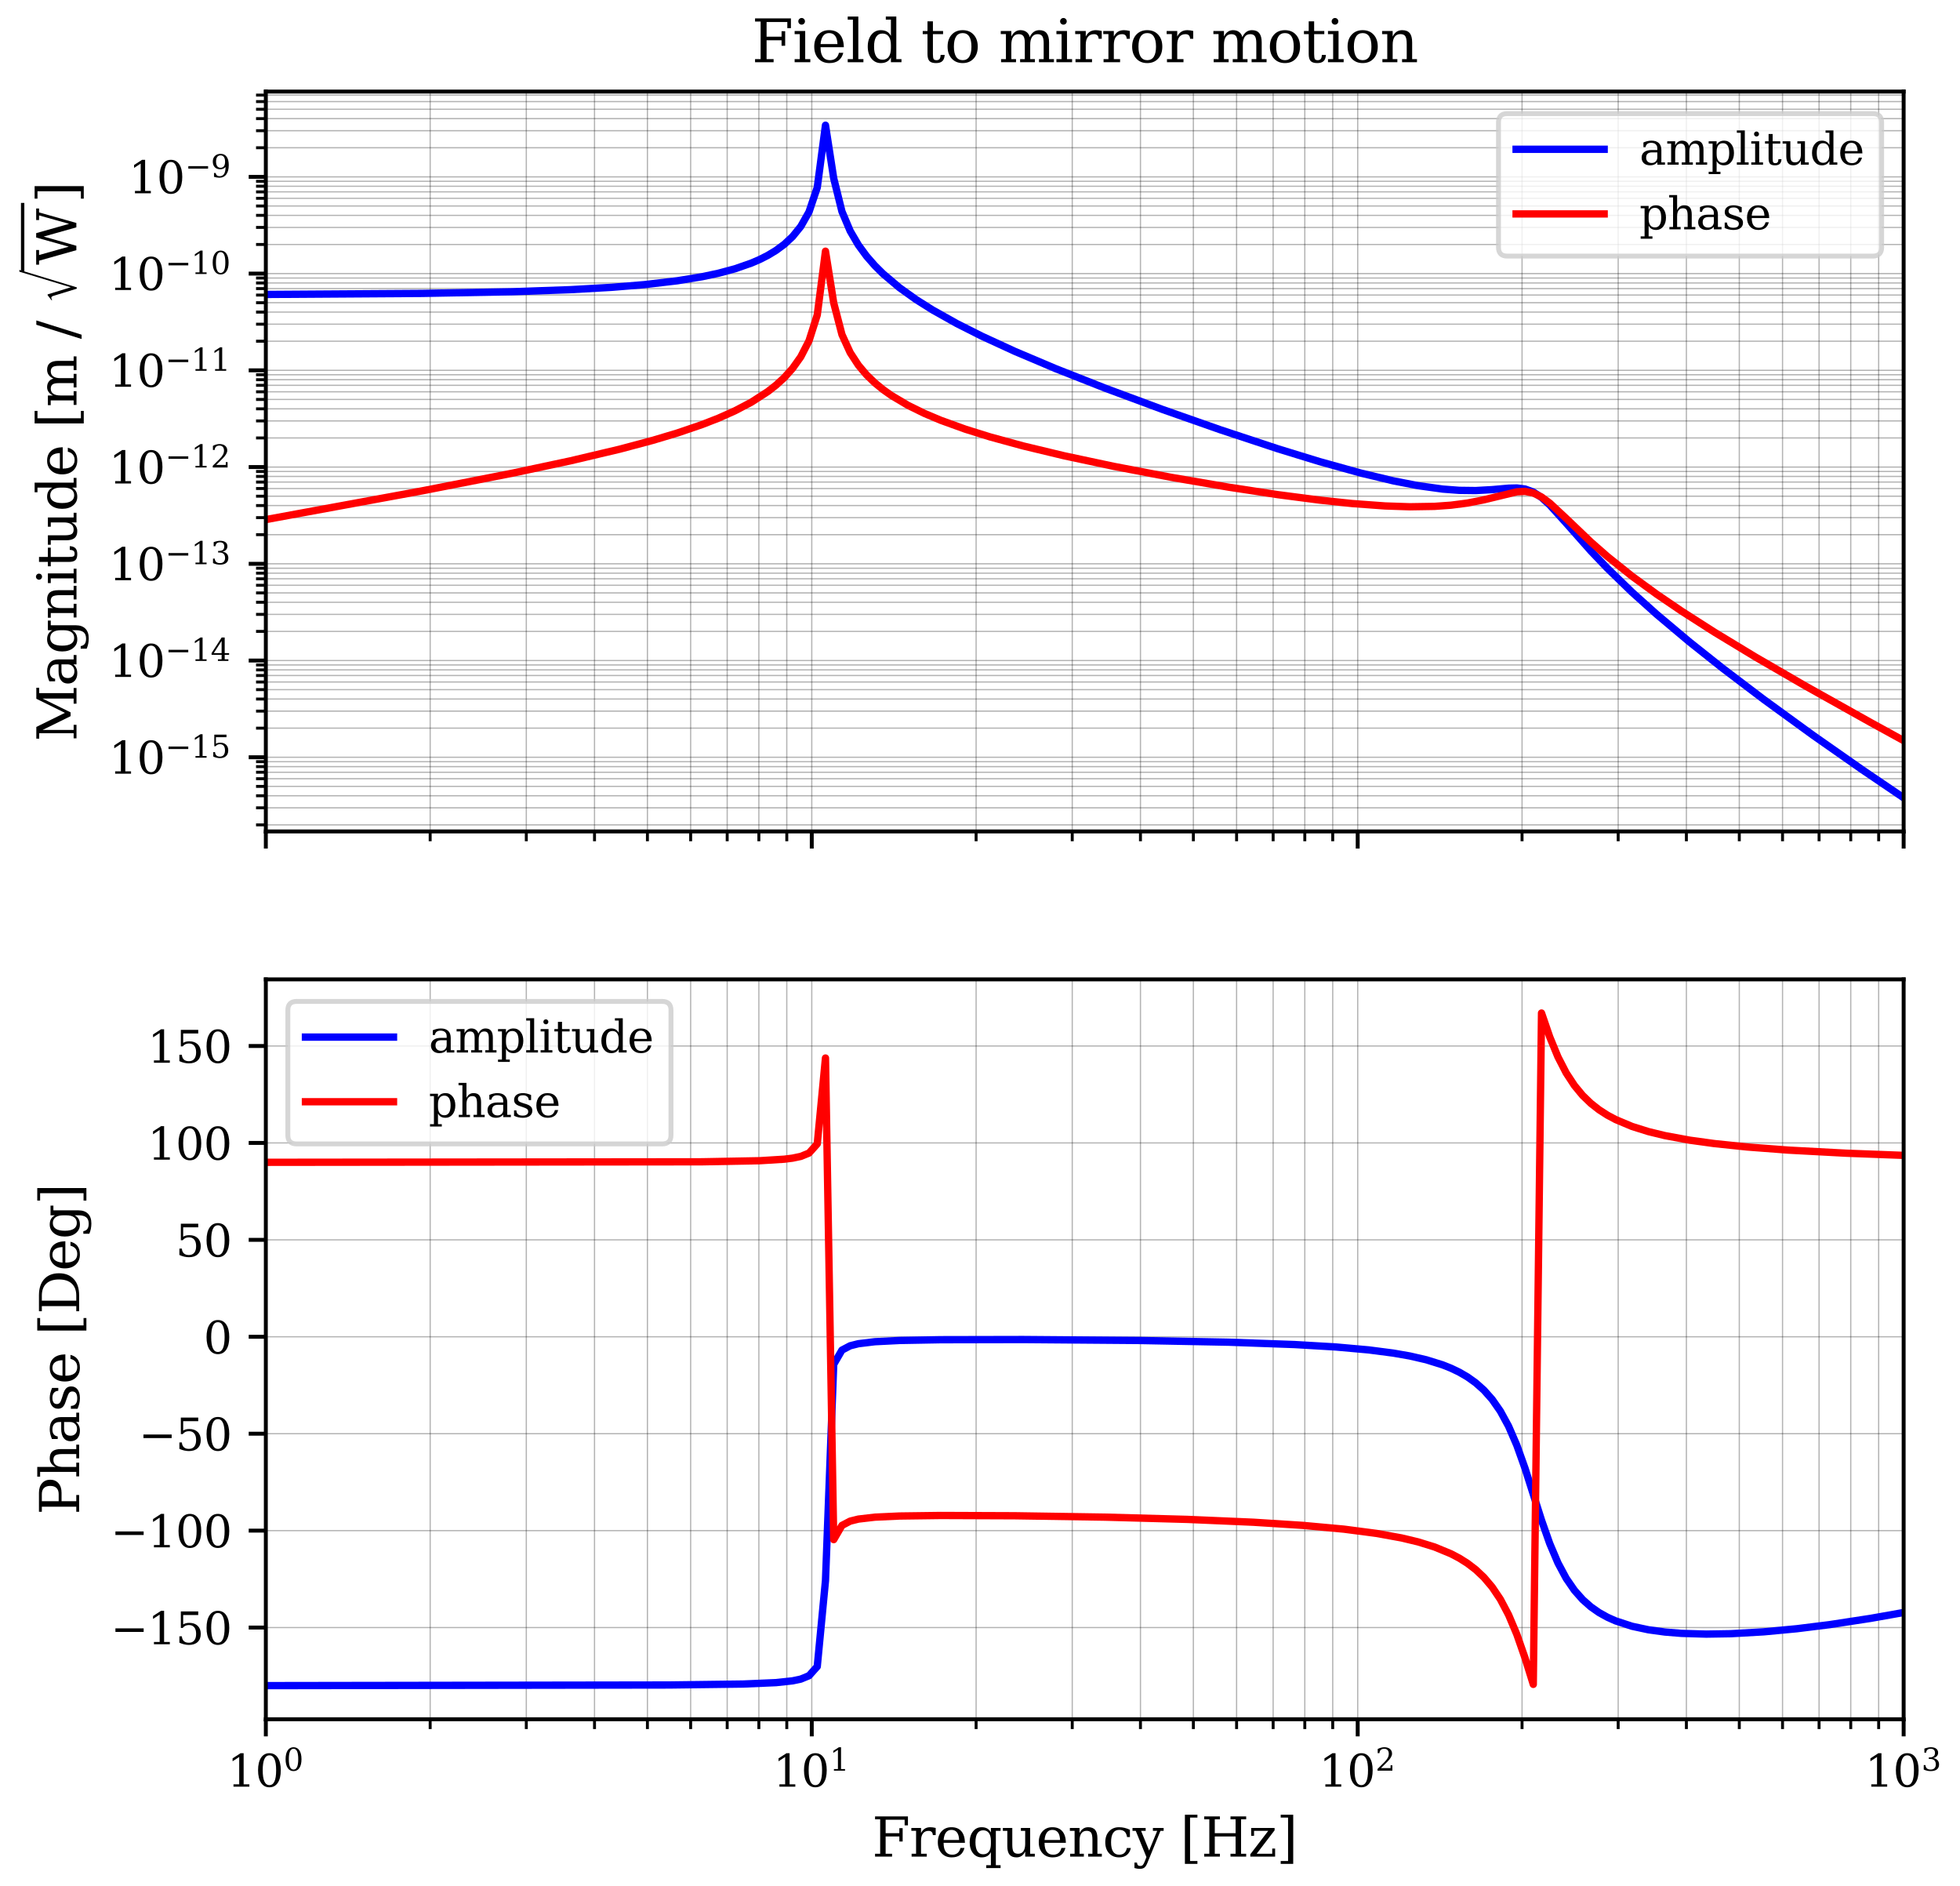 <?xml version="1.0" encoding="utf-8" standalone="no"?>
<!DOCTYPE svg PUBLIC "-//W3C//DTD SVG 1.1//EN"
  "http://www.w3.org/Graphics/SVG/1.1/DTD/svg11.dtd">
<svg xmlns:xlink="http://www.w3.org/1999/xlink" width="400.66pt" height="385.471pt" viewBox="0 0 400.66 385.471" xmlns="http://www.w3.org/2000/svg" version="1.1">
 <defs>
  <style type="text/css">*{stroke-linejoin: round; stroke-linecap: butt}</style>
 </defs>
 <g id="figure_1">
  <g id="patch_1">
   <path d="M 0 385.471 
L 400.66 385.471 
L 400.66 0 
L 0 0 
z
" style="fill: #ffffff"/>
  </g>
  <g id="axes_1">
   <g id="patch_2">
    <path d="M 54.34 169.918 
L 389.14 169.918 
L 389.14 18.718 
L 54.34 18.718 
z
" style="fill: #ffffff"/>
   </g>
   <g id="matplotlib.axis_1">
    <g id="xtick_1">
     <g id="line2d_1">
      <path d="M 54.34 169.918 
L 54.34 18.718 
" clip-path="url(#p0891511fdf)" style="fill: none; stroke: #000000; stroke-opacity: 0.3; stroke-width: 0.25; stroke-linecap: square"/>
     </g>
     <g id="line2d_2">
      <defs>
       <path id="m88a78dab69" d="M 0 0 
L 0 3.5 
" style="stroke: #000000; stroke-width: 0.8"/>
      </defs>
      <g>
       <use xlink:href="#m88a78dab69" x="54.34" y="169.918" style="stroke: #000000; stroke-width: 0.8"/>
      </g>
     </g>
    </g>
    <g id="xtick_2">
     <g id="line2d_3">
      <path d="M 165.94 169.918 
L 165.94 18.718 
" clip-path="url(#p0891511fdf)" style="fill: none; stroke: #000000; stroke-opacity: 0.3; stroke-width: 0.25; stroke-linecap: square"/>
     </g>
     <g id="line2d_4">
      <g>
       <use xlink:href="#m88a78dab69" x="165.94" y="169.918" style="stroke: #000000; stroke-width: 0.8"/>
      </g>
     </g>
    </g>
    <g id="xtick_3">
     <g id="line2d_5">
      <path d="M 277.54 169.918 
L 277.54 18.718 
" clip-path="url(#p0891511fdf)" style="fill: none; stroke: #000000; stroke-opacity: 0.3; stroke-width: 0.25; stroke-linecap: square"/>
     </g>
     <g id="line2d_6">
      <g>
       <use xlink:href="#m88a78dab69" x="277.54" y="169.918" style="stroke: #000000; stroke-width: 0.8"/>
      </g>
     </g>
    </g>
    <g id="xtick_4">
     <g id="line2d_7">
      <path d="M 389.14 169.918 
L 389.14 18.718 
" clip-path="url(#p0891511fdf)" style="fill: none; stroke: #000000; stroke-opacity: 0.3; stroke-width: 0.25; stroke-linecap: square"/>
     </g>
     <g id="line2d_8">
      <g>
       <use xlink:href="#m88a78dab69" x="389.14" y="169.918" style="stroke: #000000; stroke-width: 0.8"/>
      </g>
     </g>
    </g>
    <g id="xtick_5">
     <g id="line2d_9">
      <path d="M 87.935 169.918 
L 87.935 18.718 
" clip-path="url(#p0891511fdf)" style="fill: none; stroke: #000000; stroke-opacity: 0.3; stroke-width: 0.25; stroke-linecap: square"/>
     </g>
     <g id="line2d_10">
      <defs>
       <path id="m59f6212f3a" d="M 0 0 
L 0 2 
" style="stroke: #000000; stroke-width: 0.6"/>
      </defs>
      <g>
       <use xlink:href="#m59f6212f3a" x="87.935" y="169.918" style="stroke: #000000; stroke-width: 0.6"/>
      </g>
     </g>
    </g>
    <g id="xtick_6">
     <g id="line2d_11">
      <path d="M 107.587 169.918 
L 107.587 18.718 
" clip-path="url(#p0891511fdf)" style="fill: none; stroke: #000000; stroke-opacity: 0.3; stroke-width: 0.25; stroke-linecap: square"/>
     </g>
     <g id="line2d_12">
      <g>
       <use xlink:href="#m59f6212f3a" x="107.587" y="169.918" style="stroke: #000000; stroke-width: 0.6"/>
      </g>
     </g>
    </g>
    <g id="xtick_7">
     <g id="line2d_13">
      <path d="M 121.53 169.918 
L 121.53 18.718 
" clip-path="url(#p0891511fdf)" style="fill: none; stroke: #000000; stroke-opacity: 0.3; stroke-width: 0.25; stroke-linecap: square"/>
     </g>
     <g id="line2d_14">
      <g>
       <use xlink:href="#m59f6212f3a" x="121.53" y="169.918" style="stroke: #000000; stroke-width: 0.6"/>
      </g>
     </g>
    </g>
    <g id="xtick_8">
     <g id="line2d_15">
      <path d="M 132.345 169.918 
L 132.345 18.718 
" clip-path="url(#p0891511fdf)" style="fill: none; stroke: #000000; stroke-opacity: 0.3; stroke-width: 0.25; stroke-linecap: square"/>
     </g>
     <g id="line2d_16">
      <g>
       <use xlink:href="#m59f6212f3a" x="132.345" y="169.918" style="stroke: #000000; stroke-width: 0.6"/>
      </g>
     </g>
    </g>
    <g id="xtick_9">
     <g id="line2d_17">
      <path d="M 141.182 169.918 
L 141.182 18.718 
" clip-path="url(#p0891511fdf)" style="fill: none; stroke: #000000; stroke-opacity: 0.3; stroke-width: 0.25; stroke-linecap: square"/>
     </g>
     <g id="line2d_18">
      <g>
       <use xlink:href="#m59f6212f3a" x="141.182" y="169.918" style="stroke: #000000; stroke-width: 0.6"/>
      </g>
     </g>
    </g>
    <g id="xtick_10">
     <g id="line2d_19">
      <path d="M 148.653 169.918 
L 148.653 18.718 
" clip-path="url(#p0891511fdf)" style="fill: none; stroke: #000000; stroke-opacity: 0.3; stroke-width: 0.25; stroke-linecap: square"/>
     </g>
     <g id="line2d_20">
      <g>
       <use xlink:href="#m59f6212f3a" x="148.653" y="169.918" style="stroke: #000000; stroke-width: 0.6"/>
      </g>
     </g>
    </g>
    <g id="xtick_11">
     <g id="line2d_21">
      <path d="M 155.125 169.918 
L 155.125 18.718 
" clip-path="url(#p0891511fdf)" style="fill: none; stroke: #000000; stroke-opacity: 0.3; stroke-width: 0.25; stroke-linecap: square"/>
     </g>
     <g id="line2d_22">
      <g>
       <use xlink:href="#m59f6212f3a" x="155.125" y="169.918" style="stroke: #000000; stroke-width: 0.6"/>
      </g>
     </g>
    </g>
    <g id="xtick_12">
     <g id="line2d_23">
      <path d="M 160.833 169.918 
L 160.833 18.718 
" clip-path="url(#p0891511fdf)" style="fill: none; stroke: #000000; stroke-opacity: 0.3; stroke-width: 0.25; stroke-linecap: square"/>
     </g>
     <g id="line2d_24">
      <g>
       <use xlink:href="#m59f6212f3a" x="160.833" y="169.918" style="stroke: #000000; stroke-width: 0.6"/>
      </g>
     </g>
    </g>
    <g id="xtick_13">
     <g id="line2d_25">
      <path d="M 199.535 169.918 
L 199.535 18.718 
" clip-path="url(#p0891511fdf)" style="fill: none; stroke: #000000; stroke-opacity: 0.3; stroke-width: 0.25; stroke-linecap: square"/>
     </g>
     <g id="line2d_26">
      <g>
       <use xlink:href="#m59f6212f3a" x="199.535" y="169.918" style="stroke: #000000; stroke-width: 0.6"/>
      </g>
     </g>
    </g>
    <g id="xtick_14">
     <g id="line2d_27">
      <path d="M 219.187 169.918 
L 219.187 18.718 
" clip-path="url(#p0891511fdf)" style="fill: none; stroke: #000000; stroke-opacity: 0.3; stroke-width: 0.25; stroke-linecap: square"/>
     </g>
     <g id="line2d_28">
      <g>
       <use xlink:href="#m59f6212f3a" x="219.187" y="169.918" style="stroke: #000000; stroke-width: 0.6"/>
      </g>
     </g>
    </g>
    <g id="xtick_15">
     <g id="line2d_29">
      <path d="M 233.13 169.918 
L 233.13 18.718 
" clip-path="url(#p0891511fdf)" style="fill: none; stroke: #000000; stroke-opacity: 0.3; stroke-width: 0.25; stroke-linecap: square"/>
     </g>
     <g id="line2d_30">
      <g>
       <use xlink:href="#m59f6212f3a" x="233.13" y="169.918" style="stroke: #000000; stroke-width: 0.6"/>
      </g>
     </g>
    </g>
    <g id="xtick_16">
     <g id="line2d_31">
      <path d="M 243.945 169.918 
L 243.945 18.718 
" clip-path="url(#p0891511fdf)" style="fill: none; stroke: #000000; stroke-opacity: 0.3; stroke-width: 0.25; stroke-linecap: square"/>
     </g>
     <g id="line2d_32">
      <g>
       <use xlink:href="#m59f6212f3a" x="243.945" y="169.918" style="stroke: #000000; stroke-width: 0.6"/>
      </g>
     </g>
    </g>
    <g id="xtick_17">
     <g id="line2d_33">
      <path d="M 252.782 169.918 
L 252.782 18.718 
" clip-path="url(#p0891511fdf)" style="fill: none; stroke: #000000; stroke-opacity: 0.3; stroke-width: 0.25; stroke-linecap: square"/>
     </g>
     <g id="line2d_34">
      <g>
       <use xlink:href="#m59f6212f3a" x="252.782" y="169.918" style="stroke: #000000; stroke-width: 0.6"/>
      </g>
     </g>
    </g>
    <g id="xtick_18">
     <g id="line2d_35">
      <path d="M 260.253 169.918 
L 260.253 18.718 
" clip-path="url(#p0891511fdf)" style="fill: none; stroke: #000000; stroke-opacity: 0.3; stroke-width: 0.25; stroke-linecap: square"/>
     </g>
     <g id="line2d_36">
      <g>
       <use xlink:href="#m59f6212f3a" x="260.253" y="169.918" style="stroke: #000000; stroke-width: 0.6"/>
      </g>
     </g>
    </g>
    <g id="xtick_19">
     <g id="line2d_37">
      <path d="M 266.725 169.918 
L 266.725 18.718 
" clip-path="url(#p0891511fdf)" style="fill: none; stroke: #000000; stroke-opacity: 0.3; stroke-width: 0.25; stroke-linecap: square"/>
     </g>
     <g id="line2d_38">
      <g>
       <use xlink:href="#m59f6212f3a" x="266.725" y="169.918" style="stroke: #000000; stroke-width: 0.6"/>
      </g>
     </g>
    </g>
    <g id="xtick_20">
     <g id="line2d_39">
      <path d="M 272.433 169.918 
L 272.433 18.718 
" clip-path="url(#p0891511fdf)" style="fill: none; stroke: #000000; stroke-opacity: 0.3; stroke-width: 0.25; stroke-linecap: square"/>
     </g>
     <g id="line2d_40">
      <g>
       <use xlink:href="#m59f6212f3a" x="272.433" y="169.918" style="stroke: #000000; stroke-width: 0.6"/>
      </g>
     </g>
    </g>
    <g id="xtick_21">
     <g id="line2d_41">
      <path d="M 311.135 169.918 
L 311.135 18.718 
" clip-path="url(#p0891511fdf)" style="fill: none; stroke: #000000; stroke-opacity: 0.3; stroke-width: 0.25; stroke-linecap: square"/>
     </g>
     <g id="line2d_42">
      <g>
       <use xlink:href="#m59f6212f3a" x="311.135" y="169.918" style="stroke: #000000; stroke-width: 0.6"/>
      </g>
     </g>
    </g>
    <g id="xtick_22">
     <g id="line2d_43">
      <path d="M 330.787 169.918 
L 330.787 18.718 
" clip-path="url(#p0891511fdf)" style="fill: none; stroke: #000000; stroke-opacity: 0.3; stroke-width: 0.25; stroke-linecap: square"/>
     </g>
     <g id="line2d_44">
      <g>
       <use xlink:href="#m59f6212f3a" x="330.787" y="169.918" style="stroke: #000000; stroke-width: 0.6"/>
      </g>
     </g>
    </g>
    <g id="xtick_23">
     <g id="line2d_45">
      <path d="M 344.73 169.918 
L 344.73 18.718 
" clip-path="url(#p0891511fdf)" style="fill: none; stroke: #000000; stroke-opacity: 0.3; stroke-width: 0.25; stroke-linecap: square"/>
     </g>
     <g id="line2d_46">
      <g>
       <use xlink:href="#m59f6212f3a" x="344.73" y="169.918" style="stroke: #000000; stroke-width: 0.6"/>
      </g>
     </g>
    </g>
    <g id="xtick_24">
     <g id="line2d_47">
      <path d="M 355.545 169.918 
L 355.545 18.718 
" clip-path="url(#p0891511fdf)" style="fill: none; stroke: #000000; stroke-opacity: 0.3; stroke-width: 0.25; stroke-linecap: square"/>
     </g>
     <g id="line2d_48">
      <g>
       <use xlink:href="#m59f6212f3a" x="355.545" y="169.918" style="stroke: #000000; stroke-width: 0.6"/>
      </g>
     </g>
    </g>
    <g id="xtick_25">
     <g id="line2d_49">
      <path d="M 364.382 169.918 
L 364.382 18.718 
" clip-path="url(#p0891511fdf)" style="fill: none; stroke: #000000; stroke-opacity: 0.3; stroke-width: 0.25; stroke-linecap: square"/>
     </g>
     <g id="line2d_50">
      <g>
       <use xlink:href="#m59f6212f3a" x="364.382" y="169.918" style="stroke: #000000; stroke-width: 0.6"/>
      </g>
     </g>
    </g>
    <g id="xtick_26">
     <g id="line2d_51">
      <path d="M 371.853 169.918 
L 371.853 18.718 
" clip-path="url(#p0891511fdf)" style="fill: none; stroke: #000000; stroke-opacity: 0.3; stroke-width: 0.25; stroke-linecap: square"/>
     </g>
     <g id="line2d_52">
      <g>
       <use xlink:href="#m59f6212f3a" x="371.853" y="169.918" style="stroke: #000000; stroke-width: 0.6"/>
      </g>
     </g>
    </g>
    <g id="xtick_27">
     <g id="line2d_53">
      <path d="M 378.325 169.918 
L 378.325 18.718 
" clip-path="url(#p0891511fdf)" style="fill: none; stroke: #000000; stroke-opacity: 0.3; stroke-width: 0.25; stroke-linecap: square"/>
     </g>
     <g id="line2d_54">
      <g>
       <use xlink:href="#m59f6212f3a" x="378.325" y="169.918" style="stroke: #000000; stroke-width: 0.6"/>
      </g>
     </g>
    </g>
    <g id="xtick_28">
     <g id="line2d_55">
      <path d="M 384.033 169.918 
L 384.033 18.718 
" clip-path="url(#p0891511fdf)" style="fill: none; stroke: #000000; stroke-opacity: 0.3; stroke-width: 0.25; stroke-linecap: square"/>
     </g>
     <g id="line2d_56">
      <g>
       <use xlink:href="#m59f6212f3a" x="384.033" y="169.918" style="stroke: #000000; stroke-width: 0.6"/>
      </g>
     </g>
    </g>
   </g>
   <g id="matplotlib.axis_2">
    <g id="ytick_1">
     <g id="line2d_57">
      <path d="M 54.34 154.758 
L 389.14 154.758 
" clip-path="url(#p0891511fdf)" style="fill: none; stroke: #000000; stroke-opacity: 0.3; stroke-width: 0.25; stroke-linecap: square"/>
     </g>
     <g id="line2d_58">
      <defs>
       <path id="mf7427d0d1b" d="M 0 0 
L -3.5 0 
" style="stroke: #000000; stroke-width: 0.8"/>
      </defs>
      <g>
       <use xlink:href="#mf7427d0d1b" x="54.34" y="154.758" style="stroke: #000000; stroke-width: 0.8"/>
      </g>
     </g>
     <g id="text_1">
      <!-- $\mathdefault{10^{-15}}$ -->
      <g transform="translate(22.23 158.177) scale(0.09 -0.09)">
       <defs>
        <path id="DejaVuSerif-31" d="M 909 0 
L 909 331 
L 1722 331 
L 1722 4213 
L 781 3603 
L 781 4013 
L 1919 4750 
L 2350 4750 
L 2350 331 
L 3163 331 
L 3163 0 
L 909 0 
z
" transform="scale(0.016)"/>
        <path id="DejaVuSerif-30" d="M 2034 219 
Q 2513 219 2750 744 
Q 2988 1269 2988 2328 
Q 2988 3391 2750 3916 
Q 2513 4441 2034 4441 
Q 1556 4441 1318 3916 
Q 1081 3391 1081 2328 
Q 1081 1269 1318 744 
Q 1556 219 2034 219 
z
M 2034 -91 
Q 1275 -91 848 546 
Q 422 1184 422 2328 
Q 422 3475 848 4112 
Q 1275 4750 2034 4750 
Q 2797 4750 3222 4112 
Q 3647 3475 3647 2328 
Q 3647 1184 3222 546 
Q 2797 -91 2034 -91 
z
" transform="scale(0.016)"/>
        <path id="DejaVuSerif-2212" d="M 678 2259 
L 4684 2259 
L 4684 1753 
L 678 1753 
L 678 2259 
z
" transform="scale(0.016)"/>
        <path id="DejaVuSerif-35" d="M 3219 4666 
L 3219 4153 
L 1081 4153 
L 1081 2816 
Q 1244 2928 1461 2984 
Q 1678 3041 1947 3041 
Q 2703 3041 3140 2622 
Q 3578 2203 3578 1478 
Q 3578 738 3136 323 
Q 2694 -91 1894 -91 
Q 1572 -91 1234 -12 
Q 897 66 544 225 
L 544 1131 
L 897 1131 
Q 925 688 1179 453 
Q 1434 219 1894 219 
Q 2388 219 2653 544 
Q 2919 869 2919 1478 
Q 2919 2084 2655 2407 
Q 2391 2731 1894 2731 
Q 1613 2731 1398 2631 
Q 1184 2531 1019 2322 
L 750 2322 
L 750 4666 
L 3219 4666 
z
" transform="scale(0.016)"/>
       </defs>
       <use xlink:href="#DejaVuSerif-31" transform="translate(0 0.713)"/>
       <use xlink:href="#DejaVuSerif-30" transform="translate(63.623 0.713)"/>
       <use xlink:href="#DejaVuSerif-2212" transform="translate(128.154 37.047) scale(0.7)"/>
       <use xlink:href="#DejaVuSerif-31" transform="translate(186.807 37.047) scale(0.7)"/>
       <use xlink:href="#DejaVuSerif-35" transform="translate(231.343 37.047) scale(0.7)"/>
      </g>
     </g>
    </g>
    <g id="ytick_2">
     <g id="line2d_59">
      <path d="M 54.34 134.989 
L 389.14 134.989 
" clip-path="url(#p0891511fdf)" style="fill: none; stroke: #000000; stroke-opacity: 0.3; stroke-width: 0.25; stroke-linecap: square"/>
     </g>
     <g id="line2d_60">
      <g>
       <use xlink:href="#mf7427d0d1b" x="54.34" y="134.989" style="stroke: #000000; stroke-width: 0.8"/>
      </g>
     </g>
     <g id="text_2">
      <!-- $\mathdefault{10^{-14}}$ -->
      <g transform="translate(22.23 138.408) scale(0.09 -0.09)">
       <defs>
        <path id="DejaVuSerif-34" d="M 2234 1581 
L 2234 4063 
L 641 1581 
L 2234 1581 
z
M 3609 0 
L 1484 0 
L 1484 331 
L 2234 331 
L 2234 1247 
L 197 1247 
L 197 1588 
L 2241 4750 
L 2859 4750 
L 2859 1581 
L 3750 1581 
L 3750 1247 
L 2859 1247 
L 2859 331 
L 3609 331 
L 3609 0 
z
" transform="scale(0.016)"/>
       </defs>
       <use xlink:href="#DejaVuSerif-31" transform="translate(0 0.713)"/>
       <use xlink:href="#DejaVuSerif-30" transform="translate(63.623 0.713)"/>
       <use xlink:href="#DejaVuSerif-2212" transform="translate(128.154 37.047) scale(0.7)"/>
       <use xlink:href="#DejaVuSerif-31" transform="translate(186.807 37.047) scale(0.7)"/>
       <use xlink:href="#DejaVuSerif-34" transform="translate(231.343 37.047) scale(0.7)"/>
      </g>
     </g>
    </g>
    <g id="ytick_3">
     <g id="line2d_61">
      <path d="M 54.34 115.22 
L 389.14 115.22 
" clip-path="url(#p0891511fdf)" style="fill: none; stroke: #000000; stroke-opacity: 0.3; stroke-width: 0.25; stroke-linecap: square"/>
     </g>
     <g id="line2d_62">
      <g>
       <use xlink:href="#mf7427d0d1b" x="54.34" y="115.22" style="stroke: #000000; stroke-width: 0.8"/>
      </g>
     </g>
     <g id="text_3">
      <!-- $\mathdefault{10^{-13}}$ -->
      <g transform="translate(22.23 118.639) scale(0.09 -0.09)">
       <defs>
        <path id="DejaVuSerif-33" d="M 622 4469 
Q 988 4606 1323 4678 
Q 1659 4750 1953 4750 
Q 2638 4750 3022 4454 
Q 3406 4159 3406 3634 
Q 3406 3213 3140 2930 
Q 2875 2647 2388 2547 
Q 2963 2466 3280 2130 
Q 3597 1794 3597 1259 
Q 3597 606 3158 257 
Q 2719 -91 1894 -91 
Q 1528 -91 1179 -12 
Q 831 66 488 225 
L 488 1131 
L 838 1131 
Q 869 681 1141 450 
Q 1413 219 1906 219 
Q 2384 219 2661 495 
Q 2938 772 2938 1253 
Q 2938 1803 2653 2086 
Q 2369 2369 1819 2369 
L 1522 2369 
L 1522 2688 
L 1678 2688 
Q 2225 2688 2498 2914 
Q 2772 3141 2772 3597 
Q 2772 4006 2547 4223 
Q 2322 4441 1900 4441 
Q 1478 4441 1245 4241 
Q 1013 4041 972 3647 
L 622 3647 
L 622 4469 
z
" transform="scale(0.016)"/>
       </defs>
       <use xlink:href="#DejaVuSerif-31" transform="translate(0 0.713)"/>
       <use xlink:href="#DejaVuSerif-30" transform="translate(63.623 0.713)"/>
       <use xlink:href="#DejaVuSerif-2212" transform="translate(128.154 37.047) scale(0.7)"/>
       <use xlink:href="#DejaVuSerif-31" transform="translate(186.807 37.047) scale(0.7)"/>
       <use xlink:href="#DejaVuSerif-33" transform="translate(231.343 37.047) scale(0.7)"/>
      </g>
     </g>
    </g>
    <g id="ytick_4">
     <g id="line2d_63">
      <path d="M 54.34 95.451 
L 389.14 95.451 
" clip-path="url(#p0891511fdf)" style="fill: none; stroke: #000000; stroke-opacity: 0.3; stroke-width: 0.25; stroke-linecap: square"/>
     </g>
     <g id="line2d_64">
      <g>
       <use xlink:href="#mf7427d0d1b" x="54.34" y="95.451" style="stroke: #000000; stroke-width: 0.8"/>
      </g>
     </g>
     <g id="text_4">
      <!-- $\mathdefault{10^{-12}}$ -->
      <g transform="translate(22.23 98.871) scale(0.09 -0.09)">
       <defs>
        <path id="DejaVuSerif-32" d="M 819 3553 
L 469 3553 
L 469 4384 
Q 803 4563 1142 4656 
Q 1481 4750 1806 4750 
Q 2534 4750 2956 4397 
Q 3378 4044 3378 3438 
Q 3378 2753 2422 1800 
Q 2347 1728 2309 1691 
L 1131 513 
L 3078 513 
L 3078 1088 
L 3444 1088 
L 3444 0 
L 434 0 
L 434 341 
L 1850 1753 
Q 2319 2222 2519 2614 
Q 2719 3006 2719 3438 
Q 2719 3909 2473 4175 
Q 2228 4441 1797 4441 
Q 1350 4441 1106 4219 
Q 863 3997 819 3553 
z
" transform="scale(0.016)"/>
       </defs>
       <use xlink:href="#DejaVuSerif-31" transform="translate(0 0.713)"/>
       <use xlink:href="#DejaVuSerif-30" transform="translate(63.623 0.713)"/>
       <use xlink:href="#DejaVuSerif-2212" transform="translate(128.154 37.047) scale(0.7)"/>
       <use xlink:href="#DejaVuSerif-31" transform="translate(186.807 37.047) scale(0.7)"/>
       <use xlink:href="#DejaVuSerif-32" transform="translate(231.343 37.047) scale(0.7)"/>
      </g>
     </g>
    </g>
    <g id="ytick_5">
     <g id="line2d_65">
      <path d="M 54.34 75.682 
L 389.14 75.682 
" clip-path="url(#p0891511fdf)" style="fill: none; stroke: #000000; stroke-opacity: 0.3; stroke-width: 0.25; stroke-linecap: square"/>
     </g>
     <g id="line2d_66">
      <g>
       <use xlink:href="#mf7427d0d1b" x="54.34" y="75.682" style="stroke: #000000; stroke-width: 0.8"/>
      </g>
     </g>
     <g id="text_5">
      <!-- $\mathdefault{10^{-11}}$ -->
      <g transform="translate(22.23 79.102) scale(0.09 -0.09)">
       <use xlink:href="#DejaVuSerif-31" transform="translate(0 0.713)"/>
       <use xlink:href="#DejaVuSerif-30" transform="translate(63.623 0.713)"/>
       <use xlink:href="#DejaVuSerif-2212" transform="translate(128.154 37.047) scale(0.7)"/>
       <use xlink:href="#DejaVuSerif-31" transform="translate(186.807 37.047) scale(0.7)"/>
       <use xlink:href="#DejaVuSerif-31" transform="translate(231.343 37.047) scale(0.7)"/>
      </g>
     </g>
    </g>
    <g id="ytick_6">
     <g id="line2d_67">
      <path d="M 54.34 55.913 
L 389.14 55.913 
" clip-path="url(#p0891511fdf)" style="fill: none; stroke: #000000; stroke-opacity: 0.3; stroke-width: 0.25; stroke-linecap: square"/>
     </g>
     <g id="line2d_68">
      <g>
       <use xlink:href="#mf7427d0d1b" x="54.34" y="55.913" style="stroke: #000000; stroke-width: 0.8"/>
      </g>
     </g>
     <g id="text_6">
      <!-- $\mathdefault{10^{-10}}$ -->
      <g transform="translate(22.23 59.333) scale(0.09 -0.09)">
       <use xlink:href="#DejaVuSerif-31" transform="translate(0 0.713)"/>
       <use xlink:href="#DejaVuSerif-30" transform="translate(63.623 0.713)"/>
       <use xlink:href="#DejaVuSerif-2212" transform="translate(128.154 37.047) scale(0.7)"/>
       <use xlink:href="#DejaVuSerif-31" transform="translate(186.807 37.047) scale(0.7)"/>
       <use xlink:href="#DejaVuSerif-30" transform="translate(231.343 37.047) scale(0.7)"/>
      </g>
     </g>
    </g>
    <g id="ytick_7">
     <g id="line2d_69">
      <path d="M 54.34 36.145 
L 389.14 36.145 
" clip-path="url(#p0891511fdf)" style="fill: none; stroke: #000000; stroke-opacity: 0.3; stroke-width: 0.25; stroke-linecap: square"/>
     </g>
     <g id="line2d_70">
      <g>
       <use xlink:href="#mf7427d0d1b" x="54.34" y="36.145" style="stroke: #000000; stroke-width: 0.8"/>
      </g>
     </g>
     <g id="text_7">
      <!-- $\mathdefault{10^{-9}}$ -->
      <g transform="translate(26.28 39.564) scale(0.09 -0.09)">
       <defs>
        <path id="DejaVuSerif-39" d="M 2994 2091 
Q 2784 1856 2512 1740 
Q 2241 1625 1900 1625 
Q 1206 1625 804 2044 
Q 403 2463 403 3188 
Q 403 3897 839 4323 
Q 1275 4750 2003 4750 
Q 2794 4750 3217 4161 
Q 3641 3572 3641 2478 
Q 3641 1253 3137 581 
Q 2634 -91 1722 -91 
Q 1475 -91 1203 -44 
Q 931 3 647 97 
L 647 872 
L 997 872 
Q 1038 556 1241 387 
Q 1444 219 1784 219 
Q 2391 219 2687 676 
Q 2984 1134 2994 2091 
z
M 1978 4441 
Q 1534 4441 1298 4117 
Q 1063 3794 1063 3188 
Q 1063 2581 1298 2256 
Q 1534 1931 1978 1931 
Q 2422 1931 2658 2245 
Q 2894 2559 2894 3150 
Q 2894 3772 2656 4106 
Q 2419 4441 1978 4441 
z
" transform="scale(0.016)"/>
       </defs>
       <use xlink:href="#DejaVuSerif-31" transform="translate(0 0.713)"/>
       <use xlink:href="#DejaVuSerif-30" transform="translate(63.623 0.713)"/>
       <use xlink:href="#DejaVuSerif-2212" transform="translate(128.154 37.047) scale(0.7)"/>
       <use xlink:href="#DejaVuSerif-39" transform="translate(186.807 37.047) scale(0.7)"/>
      </g>
     </g>
    </g>
    <g id="ytick_8">
     <g id="line2d_71">
      <path d="M 54.34 168.576 
L 389.14 168.576 
" clip-path="url(#p0891511fdf)" style="fill: none; stroke: #000000; stroke-opacity: 0.3; stroke-width: 0.25; stroke-linecap: square"/>
     </g>
     <g id="line2d_72">
      <defs>
       <path id="m892c215c54" d="M 0 0 
L -2 0 
" style="stroke: #000000; stroke-width: 0.6"/>
      </defs>
      <g>
       <use xlink:href="#m892c215c54" x="54.34" y="168.576" style="stroke: #000000; stroke-width: 0.6"/>
      </g>
     </g>
    </g>
    <g id="ytick_9">
     <g id="line2d_73">
      <path d="M 54.34 165.095 
L 389.14 165.095 
" clip-path="url(#p0891511fdf)" style="fill: none; stroke: #000000; stroke-opacity: 0.3; stroke-width: 0.25; stroke-linecap: square"/>
     </g>
     <g id="line2d_74">
      <g>
       <use xlink:href="#m892c215c54" x="54.34" y="165.095" style="stroke: #000000; stroke-width: 0.6"/>
      </g>
     </g>
    </g>
    <g id="ytick_10">
     <g id="line2d_75">
      <path d="M 54.34 162.625 
L 389.14 162.625 
" clip-path="url(#p0891511fdf)" style="fill: none; stroke: #000000; stroke-opacity: 0.3; stroke-width: 0.25; stroke-linecap: square"/>
     </g>
     <g id="line2d_76">
      <g>
       <use xlink:href="#m892c215c54" x="54.34" y="162.625" style="stroke: #000000; stroke-width: 0.6"/>
      </g>
     </g>
    </g>
    <g id="ytick_11">
     <g id="line2d_77">
      <path d="M 54.34 160.709 
L 389.14 160.709 
" clip-path="url(#p0891511fdf)" style="fill: none; stroke: #000000; stroke-opacity: 0.3; stroke-width: 0.25; stroke-linecap: square"/>
     </g>
     <g id="line2d_78">
      <g>
       <use xlink:href="#m892c215c54" x="54.34" y="160.709" style="stroke: #000000; stroke-width: 0.6"/>
      </g>
     </g>
    </g>
    <g id="ytick_12">
     <g id="line2d_79">
      <path d="M 54.34 159.144 
L 389.14 159.144 
" clip-path="url(#p0891511fdf)" style="fill: none; stroke: #000000; stroke-opacity: 0.3; stroke-width: 0.25; stroke-linecap: square"/>
     </g>
     <g id="line2d_80">
      <g>
       <use xlink:href="#m892c215c54" x="54.34" y="159.144" style="stroke: #000000; stroke-width: 0.6"/>
      </g>
     </g>
    </g>
    <g id="ytick_13">
     <g id="line2d_81">
      <path d="M 54.34 157.82 
L 389.14 157.82 
" clip-path="url(#p0891511fdf)" style="fill: none; stroke: #000000; stroke-opacity: 0.3; stroke-width: 0.25; stroke-linecap: square"/>
     </g>
     <g id="line2d_82">
      <g>
       <use xlink:href="#m892c215c54" x="54.34" y="157.82" style="stroke: #000000; stroke-width: 0.6"/>
      </g>
     </g>
    </g>
    <g id="ytick_14">
     <g id="line2d_83">
      <path d="M 54.34 156.674 
L 389.14 156.674 
" clip-path="url(#p0891511fdf)" style="fill: none; stroke: #000000; stroke-opacity: 0.3; stroke-width: 0.25; stroke-linecap: square"/>
     </g>
     <g id="line2d_84">
      <g>
       <use xlink:href="#m892c215c54" x="54.34" y="156.674" style="stroke: #000000; stroke-width: 0.6"/>
      </g>
     </g>
    </g>
    <g id="ytick_15">
     <g id="line2d_85">
      <path d="M 54.34 155.663 
L 389.14 155.663 
" clip-path="url(#p0891511fdf)" style="fill: none; stroke: #000000; stroke-opacity: 0.3; stroke-width: 0.25; stroke-linecap: square"/>
     </g>
     <g id="line2d_86">
      <g>
       <use xlink:href="#m892c215c54" x="54.34" y="155.663" style="stroke: #000000; stroke-width: 0.6"/>
      </g>
     </g>
    </g>
    <g id="ytick_16">
     <g id="line2d_87">
      <path d="M 54.34 148.807 
L 389.14 148.807 
" clip-path="url(#p0891511fdf)" style="fill: none; stroke: #000000; stroke-opacity: 0.3; stroke-width: 0.25; stroke-linecap: square"/>
     </g>
     <g id="line2d_88">
      <g>
       <use xlink:href="#m892c215c54" x="54.34" y="148.807" style="stroke: #000000; stroke-width: 0.6"/>
      </g>
     </g>
    </g>
    <g id="ytick_17">
     <g id="line2d_89">
      <path d="M 54.34 145.326 
L 389.14 145.326 
" clip-path="url(#p0891511fdf)" style="fill: none; stroke: #000000; stroke-opacity: 0.3; stroke-width: 0.25; stroke-linecap: square"/>
     </g>
     <g id="line2d_90">
      <g>
       <use xlink:href="#m892c215c54" x="54.34" y="145.326" style="stroke: #000000; stroke-width: 0.6"/>
      </g>
     </g>
    </g>
    <g id="ytick_18">
     <g id="line2d_91">
      <path d="M 54.34 142.856 
L 389.14 142.856 
" clip-path="url(#p0891511fdf)" style="fill: none; stroke: #000000; stroke-opacity: 0.3; stroke-width: 0.25; stroke-linecap: square"/>
     </g>
     <g id="line2d_92">
      <g>
       <use xlink:href="#m892c215c54" x="54.34" y="142.856" style="stroke: #000000; stroke-width: 0.6"/>
      </g>
     </g>
    </g>
    <g id="ytick_19">
     <g id="line2d_93">
      <path d="M 54.34 140.94 
L 389.14 140.94 
" clip-path="url(#p0891511fdf)" style="fill: none; stroke: #000000; stroke-opacity: 0.3; stroke-width: 0.25; stroke-linecap: square"/>
     </g>
     <g id="line2d_94">
      <g>
       <use xlink:href="#m892c215c54" x="54.34" y="140.94" style="stroke: #000000; stroke-width: 0.6"/>
      </g>
     </g>
    </g>
    <g id="ytick_20">
     <g id="line2d_95">
      <path d="M 54.34 139.375 
L 389.14 139.375 
" clip-path="url(#p0891511fdf)" style="fill: none; stroke: #000000; stroke-opacity: 0.3; stroke-width: 0.25; stroke-linecap: square"/>
     </g>
     <g id="line2d_96">
      <g>
       <use xlink:href="#m892c215c54" x="54.34" y="139.375" style="stroke: #000000; stroke-width: 0.6"/>
      </g>
     </g>
    </g>
    <g id="ytick_21">
     <g id="line2d_97">
      <path d="M 54.34 138.051 
L 389.14 138.051 
" clip-path="url(#p0891511fdf)" style="fill: none; stroke: #000000; stroke-opacity: 0.3; stroke-width: 0.25; stroke-linecap: square"/>
     </g>
     <g id="line2d_98">
      <g>
       <use xlink:href="#m892c215c54" x="54.34" y="138.051" style="stroke: #000000; stroke-width: 0.6"/>
      </g>
     </g>
    </g>
    <g id="ytick_22">
     <g id="line2d_99">
      <path d="M 54.34 136.905 
L 389.14 136.905 
" clip-path="url(#p0891511fdf)" style="fill: none; stroke: #000000; stroke-opacity: 0.3; stroke-width: 0.25; stroke-linecap: square"/>
     </g>
     <g id="line2d_100">
      <g>
       <use xlink:href="#m892c215c54" x="54.34" y="136.905" style="stroke: #000000; stroke-width: 0.6"/>
      </g>
     </g>
    </g>
    <g id="ytick_23">
     <g id="line2d_101">
      <path d="M 54.34 135.894 
L 389.14 135.894 
" clip-path="url(#p0891511fdf)" style="fill: none; stroke: #000000; stroke-opacity: 0.3; stroke-width: 0.25; stroke-linecap: square"/>
     </g>
     <g id="line2d_102">
      <g>
       <use xlink:href="#m892c215c54" x="54.34" y="135.894" style="stroke: #000000; stroke-width: 0.6"/>
      </g>
     </g>
    </g>
    <g id="ytick_24">
     <g id="line2d_103">
      <path d="M 54.34 129.038 
L 389.14 129.038 
" clip-path="url(#p0891511fdf)" style="fill: none; stroke: #000000; stroke-opacity: 0.3; stroke-width: 0.25; stroke-linecap: square"/>
     </g>
     <g id="line2d_104">
      <g>
       <use xlink:href="#m892c215c54" x="54.34" y="129.038" style="stroke: #000000; stroke-width: 0.6"/>
      </g>
     </g>
    </g>
    <g id="ytick_25">
     <g id="line2d_105">
      <path d="M 54.34 125.557 
L 389.14 125.557 
" clip-path="url(#p0891511fdf)" style="fill: none; stroke: #000000; stroke-opacity: 0.3; stroke-width: 0.25; stroke-linecap: square"/>
     </g>
     <g id="line2d_106">
      <g>
       <use xlink:href="#m892c215c54" x="54.34" y="125.557" style="stroke: #000000; stroke-width: 0.6"/>
      </g>
     </g>
    </g>
    <g id="ytick_26">
     <g id="line2d_107">
      <path d="M 54.34 123.087 
L 389.14 123.087 
" clip-path="url(#p0891511fdf)" style="fill: none; stroke: #000000; stroke-opacity: 0.3; stroke-width: 0.25; stroke-linecap: square"/>
     </g>
     <g id="line2d_108">
      <g>
       <use xlink:href="#m892c215c54" x="54.34" y="123.087" style="stroke: #000000; stroke-width: 0.6"/>
      </g>
     </g>
    </g>
    <g id="ytick_27">
     <g id="line2d_109">
      <path d="M 54.34 121.171 
L 389.14 121.171 
" clip-path="url(#p0891511fdf)" style="fill: none; stroke: #000000; stroke-opacity: 0.3; stroke-width: 0.25; stroke-linecap: square"/>
     </g>
     <g id="line2d_110">
      <g>
       <use xlink:href="#m892c215c54" x="54.34" y="121.171" style="stroke: #000000; stroke-width: 0.6"/>
      </g>
     </g>
    </g>
    <g id="ytick_28">
     <g id="line2d_111">
      <path d="M 54.34 119.606 
L 389.14 119.606 
" clip-path="url(#p0891511fdf)" style="fill: none; stroke: #000000; stroke-opacity: 0.3; stroke-width: 0.25; stroke-linecap: square"/>
     </g>
     <g id="line2d_112">
      <g>
       <use xlink:href="#m892c215c54" x="54.34" y="119.606" style="stroke: #000000; stroke-width: 0.6"/>
      </g>
     </g>
    </g>
    <g id="ytick_29">
     <g id="line2d_113">
      <path d="M 54.34 118.282 
L 389.14 118.282 
" clip-path="url(#p0891511fdf)" style="fill: none; stroke: #000000; stroke-opacity: 0.3; stroke-width: 0.25; stroke-linecap: square"/>
     </g>
     <g id="line2d_114">
      <g>
       <use xlink:href="#m892c215c54" x="54.34" y="118.282" style="stroke: #000000; stroke-width: 0.6"/>
      </g>
     </g>
    </g>
    <g id="ytick_30">
     <g id="line2d_115">
      <path d="M 54.34 117.136 
L 389.14 117.136 
" clip-path="url(#p0891511fdf)" style="fill: none; stroke: #000000; stroke-opacity: 0.3; stroke-width: 0.25; stroke-linecap: square"/>
     </g>
     <g id="line2d_116">
      <g>
       <use xlink:href="#m892c215c54" x="54.34" y="117.136" style="stroke: #000000; stroke-width: 0.6"/>
      </g>
     </g>
    </g>
    <g id="ytick_31">
     <g id="line2d_117">
      <path d="M 54.34 116.125 
L 389.14 116.125 
" clip-path="url(#p0891511fdf)" style="fill: none; stroke: #000000; stroke-opacity: 0.3; stroke-width: 0.25; stroke-linecap: square"/>
     </g>
     <g id="line2d_118">
      <g>
       <use xlink:href="#m892c215c54" x="54.34" y="116.125" style="stroke: #000000; stroke-width: 0.6"/>
      </g>
     </g>
    </g>
    <g id="ytick_32">
     <g id="line2d_119">
      <path d="M 54.34 109.269 
L 389.14 109.269 
" clip-path="url(#p0891511fdf)" style="fill: none; stroke: #000000; stroke-opacity: 0.3; stroke-width: 0.25; stroke-linecap: square"/>
     </g>
     <g id="line2d_120">
      <g>
       <use xlink:href="#m892c215c54" x="54.34" y="109.269" style="stroke: #000000; stroke-width: 0.6"/>
      </g>
     </g>
    </g>
    <g id="ytick_33">
     <g id="line2d_121">
      <path d="M 54.34 105.788 
L 389.14 105.788 
" clip-path="url(#p0891511fdf)" style="fill: none; stroke: #000000; stroke-opacity: 0.3; stroke-width: 0.25; stroke-linecap: square"/>
     </g>
     <g id="line2d_122">
      <g>
       <use xlink:href="#m892c215c54" x="54.34" y="105.788" style="stroke: #000000; stroke-width: 0.6"/>
      </g>
     </g>
    </g>
    <g id="ytick_34">
     <g id="line2d_123">
      <path d="M 54.34 103.318 
L 389.14 103.318 
" clip-path="url(#p0891511fdf)" style="fill: none; stroke: #000000; stroke-opacity: 0.3; stroke-width: 0.25; stroke-linecap: square"/>
     </g>
     <g id="line2d_124">
      <g>
       <use xlink:href="#m892c215c54" x="54.34" y="103.318" style="stroke: #000000; stroke-width: 0.6"/>
      </g>
     </g>
    </g>
    <g id="ytick_35">
     <g id="line2d_125">
      <path d="M 54.34 101.402 
L 389.14 101.402 
" clip-path="url(#p0891511fdf)" style="fill: none; stroke: #000000; stroke-opacity: 0.3; stroke-width: 0.25; stroke-linecap: square"/>
     </g>
     <g id="line2d_126">
      <g>
       <use xlink:href="#m892c215c54" x="54.34" y="101.402" style="stroke: #000000; stroke-width: 0.6"/>
      </g>
     </g>
    </g>
    <g id="ytick_36">
     <g id="line2d_127">
      <path d="M 54.34 99.837 
L 389.14 99.837 
" clip-path="url(#p0891511fdf)" style="fill: none; stroke: #000000; stroke-opacity: 0.3; stroke-width: 0.25; stroke-linecap: square"/>
     </g>
     <g id="line2d_128">
      <g>
       <use xlink:href="#m892c215c54" x="54.34" y="99.837" style="stroke: #000000; stroke-width: 0.6"/>
      </g>
     </g>
    </g>
    <g id="ytick_37">
     <g id="line2d_129">
      <path d="M 54.34 98.514 
L 389.14 98.514 
" clip-path="url(#p0891511fdf)" style="fill: none; stroke: #000000; stroke-opacity: 0.3; stroke-width: 0.25; stroke-linecap: square"/>
     </g>
     <g id="line2d_130">
      <g>
       <use xlink:href="#m892c215c54" x="54.34" y="98.514" style="stroke: #000000; stroke-width: 0.6"/>
      </g>
     </g>
    </g>
    <g id="ytick_38">
     <g id="line2d_131">
      <path d="M 54.34 97.367 
L 389.14 97.367 
" clip-path="url(#p0891511fdf)" style="fill: none; stroke: #000000; stroke-opacity: 0.3; stroke-width: 0.25; stroke-linecap: square"/>
     </g>
     <g id="line2d_132">
      <g>
       <use xlink:href="#m892c215c54" x="54.34" y="97.367" style="stroke: #000000; stroke-width: 0.6"/>
      </g>
     </g>
    </g>
    <g id="ytick_39">
     <g id="line2d_133">
      <path d="M 54.34 96.356 
L 389.14 96.356 
" clip-path="url(#p0891511fdf)" style="fill: none; stroke: #000000; stroke-opacity: 0.3; stroke-width: 0.25; stroke-linecap: square"/>
     </g>
     <g id="line2d_134">
      <g>
       <use xlink:href="#m892c215c54" x="54.34" y="96.356" style="stroke: #000000; stroke-width: 0.6"/>
      </g>
     </g>
    </g>
    <g id="ytick_40">
     <g id="line2d_135">
      <path d="M 54.34 89.5 
L 389.14 89.5 
" clip-path="url(#p0891511fdf)" style="fill: none; stroke: #000000; stroke-opacity: 0.3; stroke-width: 0.25; stroke-linecap: square"/>
     </g>
     <g id="line2d_136">
      <g>
       <use xlink:href="#m892c215c54" x="54.34" y="89.5" style="stroke: #000000; stroke-width: 0.6"/>
      </g>
     </g>
    </g>
    <g id="ytick_41">
     <g id="line2d_137">
      <path d="M 54.34 86.019 
L 389.14 86.019 
" clip-path="url(#p0891511fdf)" style="fill: none; stroke: #000000; stroke-opacity: 0.3; stroke-width: 0.25; stroke-linecap: square"/>
     </g>
     <g id="line2d_138">
      <g>
       <use xlink:href="#m892c215c54" x="54.34" y="86.019" style="stroke: #000000; stroke-width: 0.6"/>
      </g>
     </g>
    </g>
    <g id="ytick_42">
     <g id="line2d_139">
      <path d="M 54.34 83.549 
L 389.14 83.549 
" clip-path="url(#p0891511fdf)" style="fill: none; stroke: #000000; stroke-opacity: 0.3; stroke-width: 0.25; stroke-linecap: square"/>
     </g>
     <g id="line2d_140">
      <g>
       <use xlink:href="#m892c215c54" x="54.34" y="83.549" style="stroke: #000000; stroke-width: 0.6"/>
      </g>
     </g>
    </g>
    <g id="ytick_43">
     <g id="line2d_141">
      <path d="M 54.34 81.633 
L 389.14 81.633 
" clip-path="url(#p0891511fdf)" style="fill: none; stroke: #000000; stroke-opacity: 0.3; stroke-width: 0.25; stroke-linecap: square"/>
     </g>
     <g id="line2d_142">
      <g>
       <use xlink:href="#m892c215c54" x="54.34" y="81.633" style="stroke: #000000; stroke-width: 0.6"/>
      </g>
     </g>
    </g>
    <g id="ytick_44">
     <g id="line2d_143">
      <path d="M 54.34 80.068 
L 389.14 80.068 
" clip-path="url(#p0891511fdf)" style="fill: none; stroke: #000000; stroke-opacity: 0.3; stroke-width: 0.25; stroke-linecap: square"/>
     </g>
     <g id="line2d_144">
      <g>
       <use xlink:href="#m892c215c54" x="54.34" y="80.068" style="stroke: #000000; stroke-width: 0.6"/>
      </g>
     </g>
    </g>
    <g id="ytick_45">
     <g id="line2d_145">
      <path d="M 54.34 78.745 
L 389.14 78.745 
" clip-path="url(#p0891511fdf)" style="fill: none; stroke: #000000; stroke-opacity: 0.3; stroke-width: 0.25; stroke-linecap: square"/>
     </g>
     <g id="line2d_146">
      <g>
       <use xlink:href="#m892c215c54" x="54.34" y="78.745" style="stroke: #000000; stroke-width: 0.6"/>
      </g>
     </g>
    </g>
    <g id="ytick_46">
     <g id="line2d_147">
      <path d="M 54.34 77.598 
L 389.14 77.598 
" clip-path="url(#p0891511fdf)" style="fill: none; stroke: #000000; stroke-opacity: 0.3; stroke-width: 0.25; stroke-linecap: square"/>
     </g>
     <g id="line2d_148">
      <g>
       <use xlink:href="#m892c215c54" x="54.34" y="77.598" style="stroke: #000000; stroke-width: 0.6"/>
      </g>
     </g>
    </g>
    <g id="ytick_47">
     <g id="line2d_149">
      <path d="M 54.34 76.587 
L 389.14 76.587 
" clip-path="url(#p0891511fdf)" style="fill: none; stroke: #000000; stroke-opacity: 0.3; stroke-width: 0.25; stroke-linecap: square"/>
     </g>
     <g id="line2d_150">
      <g>
       <use xlink:href="#m892c215c54" x="54.34" y="76.587" style="stroke: #000000; stroke-width: 0.6"/>
      </g>
     </g>
    </g>
    <g id="ytick_48">
     <g id="line2d_151">
      <path d="M 54.34 69.731 
L 389.14 69.731 
" clip-path="url(#p0891511fdf)" style="fill: none; stroke: #000000; stroke-opacity: 0.3; stroke-width: 0.25; stroke-linecap: square"/>
     </g>
     <g id="line2d_152">
      <g>
       <use xlink:href="#m892c215c54" x="54.34" y="69.731" style="stroke: #000000; stroke-width: 0.6"/>
      </g>
     </g>
    </g>
    <g id="ytick_49">
     <g id="line2d_153">
      <path d="M 54.34 66.25 
L 389.14 66.25 
" clip-path="url(#p0891511fdf)" style="fill: none; stroke: #000000; stroke-opacity: 0.3; stroke-width: 0.25; stroke-linecap: square"/>
     </g>
     <g id="line2d_154">
      <g>
       <use xlink:href="#m892c215c54" x="54.34" y="66.25" style="stroke: #000000; stroke-width: 0.6"/>
      </g>
     </g>
    </g>
    <g id="ytick_50">
     <g id="line2d_155">
      <path d="M 54.34 63.78 
L 389.14 63.78 
" clip-path="url(#p0891511fdf)" style="fill: none; stroke: #000000; stroke-opacity: 0.3; stroke-width: 0.25; stroke-linecap: square"/>
     </g>
     <g id="line2d_156">
      <g>
       <use xlink:href="#m892c215c54" x="54.34" y="63.78" style="stroke: #000000; stroke-width: 0.6"/>
      </g>
     </g>
    </g>
    <g id="ytick_51">
     <g id="line2d_157">
      <path d="M 54.34 61.864 
L 389.14 61.864 
" clip-path="url(#p0891511fdf)" style="fill: none; stroke: #000000; stroke-opacity: 0.3; stroke-width: 0.25; stroke-linecap: square"/>
     </g>
     <g id="line2d_158">
      <g>
       <use xlink:href="#m892c215c54" x="54.34" y="61.864" style="stroke: #000000; stroke-width: 0.6"/>
      </g>
     </g>
    </g>
    <g id="ytick_52">
     <g id="line2d_159">
      <path d="M 54.34 60.299 
L 389.14 60.299 
" clip-path="url(#p0891511fdf)" style="fill: none; stroke: #000000; stroke-opacity: 0.3; stroke-width: 0.25; stroke-linecap: square"/>
     </g>
     <g id="line2d_160">
      <g>
       <use xlink:href="#m892c215c54" x="54.34" y="60.299" style="stroke: #000000; stroke-width: 0.6"/>
      </g>
     </g>
    </g>
    <g id="ytick_53">
     <g id="line2d_161">
      <path d="M 54.34 58.976 
L 389.14 58.976 
" clip-path="url(#p0891511fdf)" style="fill: none; stroke: #000000; stroke-opacity: 0.3; stroke-width: 0.25; stroke-linecap: square"/>
     </g>
     <g id="line2d_162">
      <g>
       <use xlink:href="#m892c215c54" x="54.34" y="58.976" style="stroke: #000000; stroke-width: 0.6"/>
      </g>
     </g>
    </g>
    <g id="ytick_54">
     <g id="line2d_163">
      <path d="M 54.34 57.829 
L 389.14 57.829 
" clip-path="url(#p0891511fdf)" style="fill: none; stroke: #000000; stroke-opacity: 0.3; stroke-width: 0.25; stroke-linecap: square"/>
     </g>
     <g id="line2d_164">
      <g>
       <use xlink:href="#m892c215c54" x="54.34" y="57.829" style="stroke: #000000; stroke-width: 0.6"/>
      </g>
     </g>
    </g>
    <g id="ytick_55">
     <g id="line2d_165">
      <path d="M 54.34 56.818 
L 389.14 56.818 
" clip-path="url(#p0891511fdf)" style="fill: none; stroke: #000000; stroke-opacity: 0.3; stroke-width: 0.25; stroke-linecap: square"/>
     </g>
     <g id="line2d_166">
      <g>
       <use xlink:href="#m892c215c54" x="54.34" y="56.818" style="stroke: #000000; stroke-width: 0.6"/>
      </g>
     </g>
    </g>
    <g id="ytick_56">
     <g id="line2d_167">
      <path d="M 54.34 49.962 
L 389.14 49.962 
" clip-path="url(#p0891511fdf)" style="fill: none; stroke: #000000; stroke-opacity: 0.3; stroke-width: 0.25; stroke-linecap: square"/>
     </g>
     <g id="line2d_168">
      <g>
       <use xlink:href="#m892c215c54" x="54.34" y="49.962" style="stroke: #000000; stroke-width: 0.6"/>
      </g>
     </g>
    </g>
    <g id="ytick_57">
     <g id="line2d_169">
      <path d="M 54.34 46.481 
L 389.14 46.481 
" clip-path="url(#p0891511fdf)" style="fill: none; stroke: #000000; stroke-opacity: 0.3; stroke-width: 0.25; stroke-linecap: square"/>
     </g>
     <g id="line2d_170">
      <g>
       <use xlink:href="#m892c215c54" x="54.34" y="46.481" style="stroke: #000000; stroke-width: 0.6"/>
      </g>
     </g>
    </g>
    <g id="ytick_58">
     <g id="line2d_171">
      <path d="M 54.34 44.011 
L 389.14 44.011 
" clip-path="url(#p0891511fdf)" style="fill: none; stroke: #000000; stroke-opacity: 0.3; stroke-width: 0.25; stroke-linecap: square"/>
     </g>
     <g id="line2d_172">
      <g>
       <use xlink:href="#m892c215c54" x="54.34" y="44.011" style="stroke: #000000; stroke-width: 0.6"/>
      </g>
     </g>
    </g>
    <g id="ytick_59">
     <g id="line2d_173">
      <path d="M 54.34 42.096 
L 389.14 42.096 
" clip-path="url(#p0891511fdf)" style="fill: none; stroke: #000000; stroke-opacity: 0.3; stroke-width: 0.25; stroke-linecap: square"/>
     </g>
     <g id="line2d_174">
      <g>
       <use xlink:href="#m892c215c54" x="54.34" y="42.096" style="stroke: #000000; stroke-width: 0.6"/>
      </g>
     </g>
    </g>
    <g id="ytick_60">
     <g id="line2d_175">
      <path d="M 54.34 40.53 
L 389.14 40.53 
" clip-path="url(#p0891511fdf)" style="fill: none; stroke: #000000; stroke-opacity: 0.3; stroke-width: 0.25; stroke-linecap: square"/>
     </g>
     <g id="line2d_176">
      <g>
       <use xlink:href="#m892c215c54" x="54.34" y="40.53" style="stroke: #000000; stroke-width: 0.6"/>
      </g>
     </g>
    </g>
    <g id="ytick_61">
     <g id="line2d_177">
      <path d="M 54.34 39.207 
L 389.14 39.207 
" clip-path="url(#p0891511fdf)" style="fill: none; stroke: #000000; stroke-opacity: 0.3; stroke-width: 0.25; stroke-linecap: square"/>
     </g>
     <g id="line2d_178">
      <g>
       <use xlink:href="#m892c215c54" x="54.34" y="39.207" style="stroke: #000000; stroke-width: 0.6"/>
      </g>
     </g>
    </g>
    <g id="ytick_62">
     <g id="line2d_179">
      <path d="M 54.34 38.06 
L 389.14 38.06 
" clip-path="url(#p0891511fdf)" style="fill: none; stroke: #000000; stroke-opacity: 0.3; stroke-width: 0.25; stroke-linecap: square"/>
     </g>
     <g id="line2d_180">
      <g>
       <use xlink:href="#m892c215c54" x="54.34" y="38.06" style="stroke: #000000; stroke-width: 0.6"/>
      </g>
     </g>
    </g>
    <g id="ytick_63">
     <g id="line2d_181">
      <path d="M 54.34 37.049 
L 389.14 37.049 
" clip-path="url(#p0891511fdf)" style="fill: none; stroke: #000000; stroke-opacity: 0.3; stroke-width: 0.25; stroke-linecap: square"/>
     </g>
     <g id="line2d_182">
      <g>
       <use xlink:href="#m892c215c54" x="54.34" y="37.049" style="stroke: #000000; stroke-width: 0.6"/>
      </g>
     </g>
    </g>
    <g id="ytick_64">
     <g id="line2d_183">
      <path d="M 54.34 30.193 
L 389.14 30.193 
" clip-path="url(#p0891511fdf)" style="fill: none; stroke: #000000; stroke-opacity: 0.3; stroke-width: 0.25; stroke-linecap: square"/>
     </g>
     <g id="line2d_184">
      <g>
       <use xlink:href="#m892c215c54" x="54.34" y="30.193" style="stroke: #000000; stroke-width: 0.6"/>
      </g>
     </g>
    </g>
    <g id="ytick_65">
     <g id="line2d_185">
      <path d="M 54.34 26.712 
L 389.14 26.712 
" clip-path="url(#p0891511fdf)" style="fill: none; stroke: #000000; stroke-opacity: 0.3; stroke-width: 0.25; stroke-linecap: square"/>
     </g>
     <g id="line2d_186">
      <g>
       <use xlink:href="#m892c215c54" x="54.34" y="26.712" style="stroke: #000000; stroke-width: 0.6"/>
      </g>
     </g>
    </g>
    <g id="ytick_66">
     <g id="line2d_187">
      <path d="M 54.34 24.242 
L 389.14 24.242 
" clip-path="url(#p0891511fdf)" style="fill: none; stroke: #000000; stroke-opacity: 0.3; stroke-width: 0.25; stroke-linecap: square"/>
     </g>
     <g id="line2d_188">
      <g>
       <use xlink:href="#m892c215c54" x="54.34" y="24.242" style="stroke: #000000; stroke-width: 0.6"/>
      </g>
     </g>
    </g>
    <g id="ytick_67">
     <g id="line2d_189">
      <path d="M 54.34 22.327 
L 389.14 22.327 
" clip-path="url(#p0891511fdf)" style="fill: none; stroke: #000000; stroke-opacity: 0.3; stroke-width: 0.25; stroke-linecap: square"/>
     </g>
     <g id="line2d_190">
      <g>
       <use xlink:href="#m892c215c54" x="54.34" y="22.327" style="stroke: #000000; stroke-width: 0.6"/>
      </g>
     </g>
    </g>
    <g id="ytick_68">
     <g id="line2d_191">
      <path d="M 54.34 20.761 
L 389.14 20.761 
" clip-path="url(#p0891511fdf)" style="fill: none; stroke: #000000; stroke-opacity: 0.3; stroke-width: 0.25; stroke-linecap: square"/>
     </g>
     <g id="line2d_192">
      <g>
       <use xlink:href="#m892c215c54" x="54.34" y="20.761" style="stroke: #000000; stroke-width: 0.6"/>
      </g>
     </g>
    </g>
    <g id="ytick_69">
     <g id="line2d_193">
      <path d="M 54.34 19.438 
L 389.14 19.438 
" clip-path="url(#p0891511fdf)" style="fill: none; stroke: #000000; stroke-opacity: 0.3; stroke-width: 0.25; stroke-linecap: square"/>
     </g>
     <g id="line2d_194">
      <g>
       <use xlink:href="#m892c215c54" x="54.34" y="19.438" style="stroke: #000000; stroke-width: 0.6"/>
      </g>
     </g>
    </g>
    <g id="text_8">
     <!-- Magnitude [m / $\sqrt{\mathrm{W}}$] -->
     <g transform="translate(15.7 151.518) rotate(-90) scale(0.11 -0.11)">
      <defs>
       <path id="DejaVuSerif-4d" d="M 353 0 
L 353 331 
L 947 331 
L 947 4331 
L 319 4331 
L 319 4666 
L 1678 4666 
L 3316 1344 
L 4953 4666 
L 6228 4666 
L 6228 4331 
L 5606 4331 
L 5606 331 
L 6203 331 
L 6203 0 
L 4378 0 
L 4378 331 
L 4972 331 
L 4972 3938 
L 3372 684 
L 2931 684 
L 1331 3938 
L 1331 331 
L 1925 331 
L 1925 0 
L 353 0 
z
" transform="scale(0.016)"/>
       <path id="DejaVuSerif-61" d="M 2547 1044 
L 2547 1747 
L 1806 1747 
Q 1378 1747 1168 1562 
Q 959 1378 959 997 
Q 959 650 1171 447 
Q 1384 244 1747 244 
Q 2106 244 2326 466 
Q 2547 688 2547 1044 
z
M 3122 2075 
L 3122 331 
L 3634 331 
L 3634 0 
L 2547 0 
L 2547 359 
Q 2356 128 2106 18 
Q 1856 -91 1522 -91 
Q 969 -91 644 203 
Q 319 497 319 997 
Q 319 1513 691 1797 
Q 1063 2081 1741 2081 
L 2547 2081 
L 2547 2309 
Q 2547 2688 2317 2895 
Q 2088 3103 1672 3103 
Q 1328 3103 1125 2947 
Q 922 2791 872 2484 
L 575 2484 
L 575 3156 
Q 875 3284 1158 3348 
Q 1441 3413 1709 3413 
Q 2400 3413 2761 3070 
Q 3122 2728 3122 2075 
z
" transform="scale(0.016)"/>
       <path id="DejaVuSerif-67" d="M 3359 2988 
L 3359 72 
Q 3359 -644 2965 -1033 
Q 2572 -1422 1844 -1422 
Q 1516 -1422 1216 -1362 
Q 916 -1303 641 -1184 
L 641 -488 
L 941 -488 
Q 997 -813 1206 -963 
Q 1416 -1113 1806 -1113 
Q 2313 -1113 2548 -827 
Q 2784 -541 2784 72 
L 2784 519 
Q 2616 206 2355 57 
Q 2094 -91 1709 -91 
Q 1097 -91 708 395 
Q 319 881 319 1663 
Q 319 2444 706 2928 
Q 1094 3413 1709 3413 
Q 2094 3413 2355 3264 
Q 2616 3116 2784 2803 
L 2784 3322 
L 3909 3322 
L 3909 2988 
L 3359 2988 
z
M 2784 1825 
Q 2784 2422 2554 2737 
Q 2325 3053 1888 3053 
Q 1444 3053 1217 2703 
Q 991 2353 991 1663 
Q 991 975 1217 622 
Q 1444 269 1888 269 
Q 2325 269 2554 583 
Q 2784 897 2784 1497 
L 2784 1825 
z
" transform="scale(0.016)"/>
       <path id="DejaVuSerif-6e" d="M 263 0 
L 263 331 
L 781 331 
L 781 2988 
L 231 2988 
L 231 3322 
L 1356 3322 
L 1356 2731 
Q 1516 3069 1770 3241 
Q 2025 3413 2363 3413 
Q 2913 3413 3172 3097 
Q 3431 2781 3431 2113 
L 3431 331 
L 3944 331 
L 3944 0 
L 2356 0 
L 2356 331 
L 2853 331 
L 2853 1931 
Q 2853 2541 2703 2767 
Q 2553 2994 2175 2994 
Q 1775 2994 1565 2701 
Q 1356 2409 1356 1850 
L 1356 331 
L 1856 331 
L 1856 0 
L 263 0 
z
" transform="scale(0.016)"/>
       <path id="DejaVuSerif-69" d="M 622 4353 
Q 622 4497 726 4603 
Q 831 4709 978 4709 
Q 1122 4709 1226 4603 
Q 1331 4497 1331 4353 
Q 1331 4206 1228 4103 
Q 1125 4000 978 4000 
Q 831 4000 726 4103 
Q 622 4206 622 4353 
z
M 1356 331 
L 1900 331 
L 1900 0 
L 231 0 
L 231 331 
L 781 331 
L 781 2988 
L 231 2988 
L 231 3322 
L 1356 3322 
L 1356 331 
z
" transform="scale(0.016)"/>
       <path id="DejaVuSerif-74" d="M 691 2988 
L 184 2988 
L 184 3322 
L 691 3322 
L 691 4353 
L 1269 4353 
L 1269 3322 
L 2350 3322 
L 2350 2988 
L 1269 2988 
L 1269 878 
Q 1269 456 1350 337 
Q 1431 219 1650 219 
Q 1875 219 1978 351 
Q 2081 484 2088 781 
L 2522 781 
Q 2497 328 2275 118 
Q 2053 -91 1600 -91 
Q 1103 -91 897 129 
Q 691 350 691 878 
L 691 2988 
z
" transform="scale(0.016)"/>
       <path id="DejaVuSerif-75" d="M 2266 3322 
L 3341 3322 
L 3341 331 
L 3884 331 
L 3884 0 
L 2766 0 
L 2766 588 
Q 2606 256 2353 82 
Q 2100 -91 1766 -91 
Q 1213 -91 952 223 
Q 691 538 691 1209 
L 691 2988 
L 172 2988 
L 172 3322 
L 1269 3322 
L 1269 1388 
Q 1269 781 1417 556 
Q 1566 331 1947 331 
Q 2347 331 2556 625 
Q 2766 919 2766 1478 
L 2766 2988 
L 2266 2988 
L 2266 3322 
z
" transform="scale(0.016)"/>
       <path id="DejaVuSerif-64" d="M 3359 331 
L 3909 331 
L 3909 0 
L 2784 0 
L 2784 519 
Q 2616 206 2355 57 
Q 2094 -91 1709 -91 
Q 1097 -91 708 395 
Q 319 881 319 1663 
Q 319 2444 706 2928 
Q 1094 3413 1709 3413 
Q 2094 3413 2355 3264 
Q 2616 3116 2784 2803 
L 2784 4531 
L 2241 4531 
L 2241 4863 
L 3359 4863 
L 3359 331 
z
M 2784 1497 
L 2784 1825 
Q 2784 2422 2554 2737 
Q 2325 3053 1888 3053 
Q 1444 3053 1217 2703 
Q 991 2353 991 1663 
Q 991 975 1217 622 
Q 1444 269 1888 269 
Q 2325 269 2554 583 
Q 2784 897 2784 1497 
z
" transform="scale(0.016)"/>
       <path id="DejaVuSerif-65" d="M 3469 1600 
L 991 1600 
L 991 1575 
Q 991 903 1244 561 
Q 1497 219 1991 219 
Q 2369 219 2611 417 
Q 2853 616 2950 1006 
L 3413 1006 
Q 3275 459 2904 184 
Q 2534 -91 1931 -91 
Q 1203 -91 761 389 
Q 319 869 319 1663 
Q 319 2450 753 2931 
Q 1188 3413 1894 3413 
Q 2647 3413 3050 2948 
Q 3453 2484 3469 1600 
z
M 2791 1931 
Q 2772 2513 2545 2808 
Q 2319 3103 1894 3103 
Q 1497 3103 1269 2806 
Q 1041 2509 991 1931 
L 2791 1931 
z
" transform="scale(0.016)"/>
       <path id="DejaVuSerif-20" transform="scale(0.016)"/>
       <path id="DejaVuSerif-5b" d="M 550 4863 
L 2003 4863 
L 2003 4531 
L 1147 4531 
L 1147 -513 
L 2003 -513 
L 2003 -844 
L 550 -844 
L 550 4863 
z
" transform="scale(0.016)"/>
       <path id="DejaVuSerif-6d" d="M 3316 2675 
Q 3481 3041 3739 3227 
Q 3997 3413 4341 3413 
Q 4863 3413 5119 3089 
Q 5375 2766 5375 2113 
L 5375 331 
L 5894 331 
L 5894 0 
L 4300 0 
L 4300 331 
L 4800 331 
L 4800 2047 
Q 4800 2556 4650 2772 
Q 4500 2988 4153 2988 
Q 3769 2988 3567 2697 
Q 3366 2406 3366 1850 
L 3366 331 
L 3866 331 
L 3866 0 
L 2291 0 
L 2291 331 
L 2791 331 
L 2791 2069 
Q 2791 2566 2641 2777 
Q 2491 2988 2144 2988 
Q 1759 2988 1557 2697 
Q 1356 2406 1356 1850 
L 1356 331 
L 1856 331 
L 1856 0 
L 263 0 
L 263 331 
L 781 331 
L 781 2994 
L 231 2994 
L 231 3322 
L 1356 3322 
L 1356 2731 
Q 1516 3063 1762 3238 
Q 2009 3413 2322 3413 
Q 2709 3413 2968 3220 
Q 3228 3028 3316 2675 
z
" transform="scale(0.016)"/>
       <path id="DejaVuSerif-2f" d="M 1656 4666 
L 2156 4666 
L 500 -594 
L 0 -594 
L 1656 4666 
z
" transform="scale(0.016)"/>
       <path id="STIXSizeOneSym-Regular-221a" d="M 6970 9933 
L 3373 -1888 
L 3104 -1888 
L 1626 2918 
Q 1555 3149 1465 3251 
Q 1376 3354 1229 3354 
Q 1011 3354 794 3181 
L 717 3309 
L 1766 4115 
L 1926 4115 
L 3379 -602 
L 3405 -602 
L 6605 9933 
L 6970 9933 
z
" transform="scale(0.016)"/>
       <path id="DejaVuSerif-57" d="M 4878 0 
L 4366 0 
L 3297 3794 
L 2228 0 
L 1716 0 
L 494 4331 
L 31 4331 
L 31 4666 
L 1734 4666 
L 1734 4331 
L 1153 4331 
L 2125 884 
L 3188 4666 
L 3694 4666 
L 4775 844 
L 5753 4331 
L 5216 4331 
L 5216 4666 
L 6559 4666 
L 6559 4331 
L 6100 4331 
L 4878 0 
z
" transform="scale(0.016)"/>
       <path id="DejaVuSerif-5d" d="M 1947 4863 
L 1947 -844 
L 494 -844 
L 494 -513 
L 1350 -513 
L 1350 4531 
L 494 4531 
L 494 4863 
L 1947 4863 
z
" transform="scale(0.016)"/>
      </defs>
      <use xlink:href="#DejaVuSerif-4d" transform="translate(0 0.578)"/>
      <use xlink:href="#DejaVuSerif-61" transform="translate(102.393 0.578)"/>
      <use xlink:href="#DejaVuSerif-67" transform="translate(162.012 0.578)"/>
      <use xlink:href="#DejaVuSerif-6e" transform="translate(226.025 0.578)"/>
      <use xlink:href="#DejaVuSerif-69" transform="translate(290.43 0.578)"/>
      <use xlink:href="#DejaVuSerif-74" transform="translate(322.412 0.578)"/>
      <use xlink:href="#DejaVuSerif-75" transform="translate(362.598 0.578)"/>
      <use xlink:href="#DejaVuSerif-64" transform="translate(427.002 0.578)"/>
      <use xlink:href="#DejaVuSerif-65" transform="translate(491.016 0.578)"/>
      <use xlink:href="#DejaVuSerif-20" transform="translate(550.195 0.578)"/>
      <use xlink:href="#DejaVuSerif-5b" transform="translate(581.982 0.578)"/>
      <use xlink:href="#DejaVuSerif-6d" transform="translate(620.996 0.578)"/>
      <use xlink:href="#DejaVuSerif-20" transform="translate(715.82 0.578)"/>
      <use xlink:href="#DejaVuSerif-2f" transform="translate(747.607 0.578)"/>
      <use xlink:href="#DejaVuSerif-20" transform="translate(781.299 0.578)"/>
      <use xlink:href="#STIXSizeOneSym-Regular-221a" transform="translate(813.086 17.094) scale(0.564)"/>
      <use xlink:href="#DejaVuSerif-57" transform="translate(885.174 0.844)"/>
      <use xlink:href="#DejaVuSerif-5d" transform="translate(1000.458 0.578)"/>
      <path d="M 872.674 97.5 
L 872.674 103.75 
L 1000.458 103.75 
L 1000.458 97.5 
L 872.674 97.5 
z
"/>
     </g>
    </g>
   </g>
   <g id="line2d_195">
    <path d="M 54.34 60.174 
L 86.306 59.962 
L 104.812 59.619 
L 116.589 59.199 
L 125.001 58.722 
L 131.731 58.169 
L 138.461 57.38 
L 143.508 56.554 
L 146.873 55.837 
L 150.237 54.933 
L 153.602 53.761 
L 155.285 53.035 
L 156.967 52.183 
L 158.65 51.165 
L 160.332 49.92 
L 162.014 48.351 
L 163.697 46.275 
L 165.379 43.303 
L 167.062 38.316 
L 168.744 25.591 
L 170.426 36.453 
L 172.109 43.225 
L 173.791 47.206 
L 175.474 50.084 
L 177.156 52.372 
L 178.838 54.293 
L 180.521 55.963 
L 183.886 58.805 
L 187.251 61.211 
L 190.615 63.333 
L 195.663 66.162 
L 200.71 68.704 
L 207.439 71.8 
L 215.852 75.361 
L 225.946 79.34 
L 237.723 83.709 
L 249.5 87.845 
L 261.277 91.737 
L 269.689 94.32 
L 278.101 96.66 
L 284.83 98.271 
L 289.878 99.252 
L 294.925 99.953 
L 298.29 100.21 
L 301.655 100.253 
L 305.019 100.065 
L 308.384 99.766 
L 310.067 99.726 
L 311.749 99.935 
L 313.431 100.554 
L 315.114 101.664 
L 316.796 103.199 
L 320.161 106.916 
L 325.208 112.609 
L 328.573 116.134 
L 333.62 121.028 
L 338.668 125.56 
L 345.397 131.213 
L 352.127 136.558 
L 360.539 142.939 
L 370.633 150.277 
L 380.728 157.342 
L 389.14 163.045 
L 389.14 163.045 
" clip-path="url(#p0891511fdf)" style="fill: none; stroke: #0000ff; stroke-width: 1.5; stroke-linecap: square"/>
   </g>
   <g id="line2d_196">
    <path d="M 54.34 106.184 
L 86.306 100.31 
L 104.812 96.688 
L 116.589 94.182 
L 126.684 91.796 
L 133.413 90.001 
L 138.461 88.49 
L 143.508 86.769 
L 146.873 85.456 
L 150.237 83.956 
L 153.602 82.188 
L 156.967 80.014 
L 158.65 78.698 
L 160.332 77.156 
L 162.014 75.288 
L 163.697 72.914 
L 165.379 69.644 
L 167.062 64.359 
L 168.744 51.336 
L 170.426 61.9 
L 172.109 68.374 
L 173.791 72.057 
L 175.474 74.637 
L 177.156 76.627 
L 178.838 78.25 
L 180.521 79.622 
L 182.203 80.814 
L 185.568 82.816 
L 188.933 84.47 
L 192.298 85.889 
L 197.345 87.715 
L 202.392 89.29 
L 209.122 91.129 
L 217.534 93.147 
L 227.628 95.297 
L 239.405 97.546 
L 251.182 99.565 
L 261.277 101.1 
L 269.689 102.197 
L 276.418 102.907 
L 283.148 103.4 
L 288.195 103.567 
L 293.243 103.485 
L 296.607 103.243 
L 299.972 102.808 
L 303.337 102.145 
L 310.067 100.511 
L 311.749 100.427 
L 313.431 100.754 
L 315.114 101.572 
L 316.796 102.815 
L 320.161 105.951 
L 325.208 110.774 
L 328.573 113.724 
L 333.62 117.759 
L 338.668 121.441 
L 343.715 124.873 
L 350.445 129.181 
L 358.857 134.278 
L 368.951 140.128 
L 382.41 147.661 
L 389.14 151.357 
L 389.14 151.357 
" clip-path="url(#p0891511fdf)" style="fill: none; stroke: #ff0000; stroke-width: 1.5; stroke-linecap: square"/>
   </g>
   <g id="patch_3">
    <path d="M 54.34 169.918 
L 54.34 18.718 
" style="fill: none; stroke: #000000; stroke-width: 0.8; stroke-linejoin: miter; stroke-linecap: square"/>
   </g>
   <g id="patch_4">
    <path d="M 389.14 169.918 
L 389.14 18.718 
" style="fill: none; stroke: #000000; stroke-width: 0.8; stroke-linejoin: miter; stroke-linecap: square"/>
   </g>
   <g id="patch_5">
    <path d="M 54.34 169.918 
L 389.14 169.918 
" style="fill: none; stroke: #000000; stroke-width: 0.8; stroke-linejoin: miter; stroke-linecap: square"/>
   </g>
   <g id="patch_6">
    <path d="M 54.34 18.718 
L 389.14 18.718 
" style="fill: none; stroke: #000000; stroke-width: 0.8; stroke-linejoin: miter; stroke-linecap: square"/>
   </g>
   <g id="text_9">
    <!-- Field to mirror motion -->
    <g transform="translate(153.669 12.718) scale(0.12 -0.12)">
     <defs>
      <path id="DejaVuSerif-46" d="M 353 0 
L 353 331 
L 947 331 
L 947 4331 
L 353 4331 
L 353 4666 
L 4172 4666 
L 4172 3628 
L 3788 3628 
L 3788 4281 
L 1581 4281 
L 1581 2719 
L 3175 2719 
L 3175 3303 
L 3559 3303 
L 3559 1753 
L 3175 1753 
L 3175 2338 
L 1581 2338 
L 1581 331 
L 2328 331 
L 2328 0 
L 353 0 
z
" transform="scale(0.016)"/>
      <path id="DejaVuSerif-6c" d="M 1313 331 
L 1856 331 
L 1856 0 
L 184 0 
L 184 331 
L 738 331 
L 738 4531 
L 184 4531 
L 184 4863 
L 1313 4863 
L 1313 331 
z
" transform="scale(0.016)"/>
      <path id="DejaVuSerif-6f" d="M 1925 219 
Q 2388 219 2623 584 
Q 2859 950 2859 1663 
Q 2859 2375 2623 2739 
Q 2388 3103 1925 3103 
Q 1463 3103 1227 2739 
Q 991 2375 991 1663 
Q 991 950 1228 584 
Q 1466 219 1925 219 
z
M 1925 -91 
Q 1200 -91 759 389 
Q 319 869 319 1663 
Q 319 2456 758 2934 
Q 1197 3413 1925 3413 
Q 2653 3413 3092 2934 
Q 3531 2456 3531 1663 
Q 3531 869 3092 389 
Q 2653 -91 1925 -91 
z
" transform="scale(0.016)"/>
      <path id="DejaVuSerif-72" d="M 3059 3328 
L 3059 2497 
L 2728 2497 
Q 2713 2744 2591 2866 
Q 2469 2988 2234 2988 
Q 1809 2988 1582 2694 
Q 1356 2400 1356 1850 
L 1356 331 
L 2022 331 
L 2022 0 
L 263 0 
L 263 331 
L 781 331 
L 781 2994 
L 231 2994 
L 231 3322 
L 1356 3322 
L 1356 2731 
Q 1525 3078 1790 3245 
Q 2056 3413 2438 3413 
Q 2578 3413 2733 3391 
Q 2888 3369 3059 3328 
z
" transform="scale(0.016)"/>
     </defs>
     <use xlink:href="#DejaVuSerif-46"/>
     <use xlink:href="#DejaVuSerif-69" x="69.385"/>
     <use xlink:href="#DejaVuSerif-65" x="101.367"/>
     <use xlink:href="#DejaVuSerif-6c" x="160.547"/>
     <use xlink:href="#DejaVuSerif-64" x="192.529"/>
     <use xlink:href="#DejaVuSerif-20" x="256.543"/>
     <use xlink:href="#DejaVuSerif-74" x="288.33"/>
     <use xlink:href="#DejaVuSerif-6f" x="328.516"/>
     <use xlink:href="#DejaVuSerif-20" x="388.721"/>
     <use xlink:href="#DejaVuSerif-6d" x="420.508"/>
     <use xlink:href="#DejaVuSerif-69" x="515.332"/>
     <use xlink:href="#DejaVuSerif-72" x="547.314"/>
     <use xlink:href="#DejaVuSerif-72" x="595.117"/>
     <use xlink:href="#DejaVuSerif-6f" x="642.92"/>
     <use xlink:href="#DejaVuSerif-72" x="703.125"/>
     <use xlink:href="#DejaVuSerif-20" x="750.928"/>
     <use xlink:href="#DejaVuSerif-6d" x="782.715"/>
     <use xlink:href="#DejaVuSerif-6f" x="877.539"/>
     <use xlink:href="#DejaVuSerif-74" x="937.744"/>
     <use xlink:href="#DejaVuSerif-69" x="977.93"/>
     <use xlink:href="#DejaVuSerif-6f" x="1009.912"/>
     <use xlink:href="#DejaVuSerif-6e" x="1070.117"/>
    </g>
   </g>
   <g id="legend_1">
    <g id="patch_7">
     <path d="M 308.119 52.339 
L 382.84 52.339 
Q 384.64 52.339 384.64 50.539 
L 384.64 25.018 
Q 384.64 23.218 382.84 23.218 
L 308.119 23.218 
Q 306.319 23.218 306.319 25.018 
L 306.319 50.539 
Q 306.319 52.339 308.119 52.339 
z
" style="fill: #ffffff; opacity: 0.8; stroke: #cccccc; stroke-linejoin: miter"/>
    </g>
    <g id="line2d_197">
     <path d="M 309.919 30.507 
L 318.919 30.507 
L 327.919 30.507 
" style="fill: none; stroke: #0000ff; stroke-width: 1.5; stroke-linecap: square"/>
    </g>
    <g id="text_10">
     <!-- amplitude -->
     <g transform="translate(335.119 33.657) scale(0.09 -0.09)">
      <defs>
       <path id="DejaVuSerif-70" d="M 1313 1825 
L 1313 1497 
Q 1313 897 1542 583 
Q 1772 269 2209 269 
Q 2650 269 2876 622 
Q 3103 975 3103 1663 
Q 3103 2353 2876 2703 
Q 2650 3053 2209 3053 
Q 1772 3053 1542 2737 
Q 1313 2422 1313 1825 
z
M 738 2988 
L 184 2988 
L 184 3322 
L 1313 3322 
L 1313 2803 
Q 1481 3116 1742 3264 
Q 2003 3413 2388 3413 
Q 3000 3413 3387 2928 
Q 3775 2444 3775 1663 
Q 3775 881 3387 395 
Q 3000 -91 2388 -91 
Q 2003 -91 1742 57 
Q 1481 206 1313 519 
L 1313 -997 
L 1856 -997 
L 1856 -1331 
L 184 -1331 
L 184 -997 
L 738 -997 
L 738 2988 
z
" transform="scale(0.016)"/>
      </defs>
      <use xlink:href="#DejaVuSerif-61"/>
      <use xlink:href="#DejaVuSerif-6d" x="59.619"/>
      <use xlink:href="#DejaVuSerif-70" x="154.443"/>
      <use xlink:href="#DejaVuSerif-6c" x="218.457"/>
      <use xlink:href="#DejaVuSerif-69" x="250.439"/>
      <use xlink:href="#DejaVuSerif-74" x="282.422"/>
      <use xlink:href="#DejaVuSerif-75" x="322.607"/>
      <use xlink:href="#DejaVuSerif-64" x="387.012"/>
      <use xlink:href="#DejaVuSerif-65" x="451.025"/>
     </g>
    </g>
    <g id="line2d_198">
     <path d="M 309.919 43.717 
L 318.919 43.717 
L 327.919 43.717 
" style="fill: none; stroke: #ff0000; stroke-width: 1.5; stroke-linecap: square"/>
    </g>
    <g id="text_11">
     <!-- phase -->
     <g transform="translate(335.119 46.867) scale(0.09 -0.09)">
      <defs>
       <path id="DejaVuSerif-68" d="M 263 0 
L 263 331 
L 781 331 
L 781 4531 
L 231 4531 
L 231 4863 
L 1356 4863 
L 1356 2731 
Q 1516 3069 1770 3241 
Q 2025 3413 2363 3413 
Q 2913 3413 3172 3097 
Q 3431 2781 3431 2113 
L 3431 331 
L 3944 331 
L 3944 0 
L 2356 0 
L 2356 331 
L 2853 331 
L 2853 1931 
Q 2853 2541 2704 2764 
Q 2556 2988 2175 2988 
Q 1775 2988 1565 2697 
Q 1356 2406 1356 1850 
L 1356 331 
L 1856 331 
L 1856 0 
L 263 0 
z
" transform="scale(0.016)"/>
       <path id="DejaVuSerif-73" d="M 359 184 
L 359 959 
L 691 959 
Q 703 588 923 403 
Q 1144 219 1575 219 
Q 1963 219 2166 364 
Q 2369 509 2369 788 
Q 2369 1006 2220 1140 
Q 2072 1275 1594 1428 
L 1178 1569 
Q 750 1706 558 1912 
Q 366 2119 366 2438 
Q 366 2894 700 3153 
Q 1034 3413 1625 3413 
Q 1888 3413 2178 3344 
Q 2469 3275 2778 3144 
L 2778 2419 
L 2447 2419 
Q 2434 2741 2221 2922 
Q 2009 3103 1644 3103 
Q 1281 3103 1095 2975 
Q 909 2847 909 2591 
Q 909 2381 1050 2254 
Q 1191 2128 1613 1997 
L 2069 1856 
Q 2541 1709 2748 1489 
Q 2956 1269 2956 922 
Q 2956 450 2595 179 
Q 2234 -91 1600 -91 
Q 1278 -91 972 -22 
Q 666 47 359 184 
z
" transform="scale(0.016)"/>
      </defs>
      <use xlink:href="#DejaVuSerif-70"/>
      <use xlink:href="#DejaVuSerif-68" x="64.014"/>
      <use xlink:href="#DejaVuSerif-61" x="128.418"/>
      <use xlink:href="#DejaVuSerif-73" x="188.037"/>
      <use xlink:href="#DejaVuSerif-65" x="239.355"/>
     </g>
    </g>
   </g>
  </g>
  <g id="axes_2">
   <g id="patch_8">
    <path d="M 54.34 351.358 
L 389.14 351.358 
L 389.14 200.158 
L 54.34 200.158 
z
" style="fill: #ffffff"/>
   </g>
   <g id="matplotlib.axis_3">
    <g id="xtick_29">
     <g id="line2d_199">
      <path d="M 54.34 351.358 
L 54.34 200.158 
" clip-path="url(#p7e15da4743)" style="fill: none; stroke: #000000; stroke-opacity: 0.3; stroke-width: 0.25; stroke-linecap: square"/>
     </g>
     <g id="line2d_200">
      <g>
       <use xlink:href="#m88a78dab69" x="54.34" y="351.358" style="stroke: #000000; stroke-width: 0.8"/>
      </g>
     </g>
     <g id="text_12">
      <!-- $\mathdefault{10^{0}}$ -->
      <g transform="translate(46.42 365.197) scale(0.09 -0.09)">
       <use xlink:href="#DejaVuSerif-31" transform="translate(0 0.713)"/>
       <use xlink:href="#DejaVuSerif-30" transform="translate(63.623 0.713)"/>
       <use xlink:href="#DejaVuSerif-30" transform="translate(128.154 37.047) scale(0.7)"/>
      </g>
     </g>
    </g>
    <g id="xtick_30">
     <g id="line2d_201">
      <path d="M 165.94 351.358 
L 165.94 200.158 
" clip-path="url(#p7e15da4743)" style="fill: none; stroke: #000000; stroke-opacity: 0.3; stroke-width: 0.25; stroke-linecap: square"/>
     </g>
     <g id="line2d_202">
      <g>
       <use xlink:href="#m88a78dab69" x="165.94" y="351.358" style="stroke: #000000; stroke-width: 0.8"/>
      </g>
     </g>
     <g id="text_13">
      <!-- $\mathdefault{10^{1}}$ -->
      <g transform="translate(158.02 365.197) scale(0.09 -0.09)">
       <use xlink:href="#DejaVuSerif-31" transform="translate(0 0.713)"/>
       <use xlink:href="#DejaVuSerif-30" transform="translate(63.623 0.713)"/>
       <use xlink:href="#DejaVuSerif-31" transform="translate(128.154 37.047) scale(0.7)"/>
      </g>
     </g>
    </g>
    <g id="xtick_31">
     <g id="line2d_203">
      <path d="M 277.54 351.358 
L 277.54 200.158 
" clip-path="url(#p7e15da4743)" style="fill: none; stroke: #000000; stroke-opacity: 0.3; stroke-width: 0.25; stroke-linecap: square"/>
     </g>
     <g id="line2d_204">
      <g>
       <use xlink:href="#m88a78dab69" x="277.54" y="351.358" style="stroke: #000000; stroke-width: 0.8"/>
      </g>
     </g>
     <g id="text_14">
      <!-- $\mathdefault{10^{2}}$ -->
      <g transform="translate(269.62 365.197) scale(0.09 -0.09)">
       <use xlink:href="#DejaVuSerif-31" transform="translate(0 0.713)"/>
       <use xlink:href="#DejaVuSerif-30" transform="translate(63.623 0.713)"/>
       <use xlink:href="#DejaVuSerif-32" transform="translate(128.154 37.047) scale(0.7)"/>
      </g>
     </g>
    </g>
    <g id="xtick_32">
     <g id="line2d_205">
      <path d="M 389.14 351.358 
L 389.14 200.158 
" clip-path="url(#p7e15da4743)" style="fill: none; stroke: #000000; stroke-opacity: 0.3; stroke-width: 0.25; stroke-linecap: square"/>
     </g>
     <g id="line2d_206">
      <g>
       <use xlink:href="#m88a78dab69" x="389.14" y="351.358" style="stroke: #000000; stroke-width: 0.8"/>
      </g>
     </g>
     <g id="text_15">
      <!-- $\mathdefault{10^{3}}$ -->
      <g transform="translate(381.22 365.197) scale(0.09 -0.09)">
       <use xlink:href="#DejaVuSerif-31" transform="translate(0 0.713)"/>
       <use xlink:href="#DejaVuSerif-30" transform="translate(63.623 0.713)"/>
       <use xlink:href="#DejaVuSerif-33" transform="translate(128.154 37.047) scale(0.7)"/>
      </g>
     </g>
    </g>
    <g id="xtick_33">
     <g id="line2d_207">
      <path d="M 87.935 351.358 
L 87.935 200.158 
" clip-path="url(#p7e15da4743)" style="fill: none; stroke: #000000; stroke-opacity: 0.3; stroke-width: 0.25; stroke-linecap: square"/>
     </g>
     <g id="line2d_208">
      <g>
       <use xlink:href="#m59f6212f3a" x="87.935" y="351.358" style="stroke: #000000; stroke-width: 0.6"/>
      </g>
     </g>
    </g>
    <g id="xtick_34">
     <g id="line2d_209">
      <path d="M 107.587 351.358 
L 107.587 200.158 
" clip-path="url(#p7e15da4743)" style="fill: none; stroke: #000000; stroke-opacity: 0.3; stroke-width: 0.25; stroke-linecap: square"/>
     </g>
     <g id="line2d_210">
      <g>
       <use xlink:href="#m59f6212f3a" x="107.587" y="351.358" style="stroke: #000000; stroke-width: 0.6"/>
      </g>
     </g>
    </g>
    <g id="xtick_35">
     <g id="line2d_211">
      <path d="M 121.53 351.358 
L 121.53 200.158 
" clip-path="url(#p7e15da4743)" style="fill: none; stroke: #000000; stroke-opacity: 0.3; stroke-width: 0.25; stroke-linecap: square"/>
     </g>
     <g id="line2d_212">
      <g>
       <use xlink:href="#m59f6212f3a" x="121.53" y="351.358" style="stroke: #000000; stroke-width: 0.6"/>
      </g>
     </g>
    </g>
    <g id="xtick_36">
     <g id="line2d_213">
      <path d="M 132.345 351.358 
L 132.345 200.158 
" clip-path="url(#p7e15da4743)" style="fill: none; stroke: #000000; stroke-opacity: 0.3; stroke-width: 0.25; stroke-linecap: square"/>
     </g>
     <g id="line2d_214">
      <g>
       <use xlink:href="#m59f6212f3a" x="132.345" y="351.358" style="stroke: #000000; stroke-width: 0.6"/>
      </g>
     </g>
    </g>
    <g id="xtick_37">
     <g id="line2d_215">
      <path d="M 141.182 351.358 
L 141.182 200.158 
" clip-path="url(#p7e15da4743)" style="fill: none; stroke: #000000; stroke-opacity: 0.3; stroke-width: 0.25; stroke-linecap: square"/>
     </g>
     <g id="line2d_216">
      <g>
       <use xlink:href="#m59f6212f3a" x="141.182" y="351.358" style="stroke: #000000; stroke-width: 0.6"/>
      </g>
     </g>
    </g>
    <g id="xtick_38">
     <g id="line2d_217">
      <path d="M 148.653 351.358 
L 148.653 200.158 
" clip-path="url(#p7e15da4743)" style="fill: none; stroke: #000000; stroke-opacity: 0.3; stroke-width: 0.25; stroke-linecap: square"/>
     </g>
     <g id="line2d_218">
      <g>
       <use xlink:href="#m59f6212f3a" x="148.653" y="351.358" style="stroke: #000000; stroke-width: 0.6"/>
      </g>
     </g>
    </g>
    <g id="xtick_39">
     <g id="line2d_219">
      <path d="M 155.125 351.358 
L 155.125 200.158 
" clip-path="url(#p7e15da4743)" style="fill: none; stroke: #000000; stroke-opacity: 0.3; stroke-width: 0.25; stroke-linecap: square"/>
     </g>
     <g id="line2d_220">
      <g>
       <use xlink:href="#m59f6212f3a" x="155.125" y="351.358" style="stroke: #000000; stroke-width: 0.6"/>
      </g>
     </g>
    </g>
    <g id="xtick_40">
     <g id="line2d_221">
      <path d="M 160.833 351.358 
L 160.833 200.158 
" clip-path="url(#p7e15da4743)" style="fill: none; stroke: #000000; stroke-opacity: 0.3; stroke-width: 0.25; stroke-linecap: square"/>
     </g>
     <g id="line2d_222">
      <g>
       <use xlink:href="#m59f6212f3a" x="160.833" y="351.358" style="stroke: #000000; stroke-width: 0.6"/>
      </g>
     </g>
    </g>
    <g id="xtick_41">
     <g id="line2d_223">
      <path d="M 199.535 351.358 
L 199.535 200.158 
" clip-path="url(#p7e15da4743)" style="fill: none; stroke: #000000; stroke-opacity: 0.3; stroke-width: 0.25; stroke-linecap: square"/>
     </g>
     <g id="line2d_224">
      <g>
       <use xlink:href="#m59f6212f3a" x="199.535" y="351.358" style="stroke: #000000; stroke-width: 0.6"/>
      </g>
     </g>
    </g>
    <g id="xtick_42">
     <g id="line2d_225">
      <path d="M 219.187 351.358 
L 219.187 200.158 
" clip-path="url(#p7e15da4743)" style="fill: none; stroke: #000000; stroke-opacity: 0.3; stroke-width: 0.25; stroke-linecap: square"/>
     </g>
     <g id="line2d_226">
      <g>
       <use xlink:href="#m59f6212f3a" x="219.187" y="351.358" style="stroke: #000000; stroke-width: 0.6"/>
      </g>
     </g>
    </g>
    <g id="xtick_43">
     <g id="line2d_227">
      <path d="M 233.13 351.358 
L 233.13 200.158 
" clip-path="url(#p7e15da4743)" style="fill: none; stroke: #000000; stroke-opacity: 0.3; stroke-width: 0.25; stroke-linecap: square"/>
     </g>
     <g id="line2d_228">
      <g>
       <use xlink:href="#m59f6212f3a" x="233.13" y="351.358" style="stroke: #000000; stroke-width: 0.6"/>
      </g>
     </g>
    </g>
    <g id="xtick_44">
     <g id="line2d_229">
      <path d="M 243.945 351.358 
L 243.945 200.158 
" clip-path="url(#p7e15da4743)" style="fill: none; stroke: #000000; stroke-opacity: 0.3; stroke-width: 0.25; stroke-linecap: square"/>
     </g>
     <g id="line2d_230">
      <g>
       <use xlink:href="#m59f6212f3a" x="243.945" y="351.358" style="stroke: #000000; stroke-width: 0.6"/>
      </g>
     </g>
    </g>
    <g id="xtick_45">
     <g id="line2d_231">
      <path d="M 252.782 351.358 
L 252.782 200.158 
" clip-path="url(#p7e15da4743)" style="fill: none; stroke: #000000; stroke-opacity: 0.3; stroke-width: 0.25; stroke-linecap: square"/>
     </g>
     <g id="line2d_232">
      <g>
       <use xlink:href="#m59f6212f3a" x="252.782" y="351.358" style="stroke: #000000; stroke-width: 0.6"/>
      </g>
     </g>
    </g>
    <g id="xtick_46">
     <g id="line2d_233">
      <path d="M 260.253 351.358 
L 260.253 200.158 
" clip-path="url(#p7e15da4743)" style="fill: none; stroke: #000000; stroke-opacity: 0.3; stroke-width: 0.25; stroke-linecap: square"/>
     </g>
     <g id="line2d_234">
      <g>
       <use xlink:href="#m59f6212f3a" x="260.253" y="351.358" style="stroke: #000000; stroke-width: 0.6"/>
      </g>
     </g>
    </g>
    <g id="xtick_47">
     <g id="line2d_235">
      <path d="M 266.725 351.358 
L 266.725 200.158 
" clip-path="url(#p7e15da4743)" style="fill: none; stroke: #000000; stroke-opacity: 0.3; stroke-width: 0.25; stroke-linecap: square"/>
     </g>
     <g id="line2d_236">
      <g>
       <use xlink:href="#m59f6212f3a" x="266.725" y="351.358" style="stroke: #000000; stroke-width: 0.6"/>
      </g>
     </g>
    </g>
    <g id="xtick_48">
     <g id="line2d_237">
      <path d="M 272.433 351.358 
L 272.433 200.158 
" clip-path="url(#p7e15da4743)" style="fill: none; stroke: #000000; stroke-opacity: 0.3; stroke-width: 0.25; stroke-linecap: square"/>
     </g>
     <g id="line2d_238">
      <g>
       <use xlink:href="#m59f6212f3a" x="272.433" y="351.358" style="stroke: #000000; stroke-width: 0.6"/>
      </g>
     </g>
    </g>
    <g id="xtick_49">
     <g id="line2d_239">
      <path d="M 311.135 351.358 
L 311.135 200.158 
" clip-path="url(#p7e15da4743)" style="fill: none; stroke: #000000; stroke-opacity: 0.3; stroke-width: 0.25; stroke-linecap: square"/>
     </g>
     <g id="line2d_240">
      <g>
       <use xlink:href="#m59f6212f3a" x="311.135" y="351.358" style="stroke: #000000; stroke-width: 0.6"/>
      </g>
     </g>
    </g>
    <g id="xtick_50">
     <g id="line2d_241">
      <path d="M 330.787 351.358 
L 330.787 200.158 
" clip-path="url(#p7e15da4743)" style="fill: none; stroke: #000000; stroke-opacity: 0.3; stroke-width: 0.25; stroke-linecap: square"/>
     </g>
     <g id="line2d_242">
      <g>
       <use xlink:href="#m59f6212f3a" x="330.787" y="351.358" style="stroke: #000000; stroke-width: 0.6"/>
      </g>
     </g>
    </g>
    <g id="xtick_51">
     <g id="line2d_243">
      <path d="M 344.73 351.358 
L 344.73 200.158 
" clip-path="url(#p7e15da4743)" style="fill: none; stroke: #000000; stroke-opacity: 0.3; stroke-width: 0.25; stroke-linecap: square"/>
     </g>
     <g id="line2d_244">
      <g>
       <use xlink:href="#m59f6212f3a" x="344.73" y="351.358" style="stroke: #000000; stroke-width: 0.6"/>
      </g>
     </g>
    </g>
    <g id="xtick_52">
     <g id="line2d_245">
      <path d="M 355.545 351.358 
L 355.545 200.158 
" clip-path="url(#p7e15da4743)" style="fill: none; stroke: #000000; stroke-opacity: 0.3; stroke-width: 0.25; stroke-linecap: square"/>
     </g>
     <g id="line2d_246">
      <g>
       <use xlink:href="#m59f6212f3a" x="355.545" y="351.358" style="stroke: #000000; stroke-width: 0.6"/>
      </g>
     </g>
    </g>
    <g id="xtick_53">
     <g id="line2d_247">
      <path d="M 364.382 351.358 
L 364.382 200.158 
" clip-path="url(#p7e15da4743)" style="fill: none; stroke: #000000; stroke-opacity: 0.3; stroke-width: 0.25; stroke-linecap: square"/>
     </g>
     <g id="line2d_248">
      <g>
       <use xlink:href="#m59f6212f3a" x="364.382" y="351.358" style="stroke: #000000; stroke-width: 0.6"/>
      </g>
     </g>
    </g>
    <g id="xtick_54">
     <g id="line2d_249">
      <path d="M 371.853 351.358 
L 371.853 200.158 
" clip-path="url(#p7e15da4743)" style="fill: none; stroke: #000000; stroke-opacity: 0.3; stroke-width: 0.25; stroke-linecap: square"/>
     </g>
     <g id="line2d_250">
      <g>
       <use xlink:href="#m59f6212f3a" x="371.853" y="351.358" style="stroke: #000000; stroke-width: 0.6"/>
      </g>
     </g>
    </g>
    <g id="xtick_55">
     <g id="line2d_251">
      <path d="M 378.325 351.358 
L 378.325 200.158 
" clip-path="url(#p7e15da4743)" style="fill: none; stroke: #000000; stroke-opacity: 0.3; stroke-width: 0.25; stroke-linecap: square"/>
     </g>
     <g id="line2d_252">
      <g>
       <use xlink:href="#m59f6212f3a" x="378.325" y="351.358" style="stroke: #000000; stroke-width: 0.6"/>
      </g>
     </g>
    </g>
    <g id="xtick_56">
     <g id="line2d_253">
      <path d="M 384.033 351.358 
L 384.033 200.158 
" clip-path="url(#p7e15da4743)" style="fill: none; stroke: #000000; stroke-opacity: 0.3; stroke-width: 0.25; stroke-linecap: square"/>
     </g>
     <g id="line2d_254">
      <g>
       <use xlink:href="#m59f6212f3a" x="384.033" y="351.358" style="stroke: #000000; stroke-width: 0.6"/>
      </g>
     </g>
    </g>
    <g id="text_16">
     <!-- Frequency [Hz] -->
     <g transform="translate(178.257 379.427) scale(0.11 -0.11)">
      <defs>
       <path id="DejaVuSerif-71" d="M 3359 2988 
L 3359 -997 
L 3909 -997 
L 3909 -1331 
L 2241 -1331 
L 2241 -997 
L 2784 -997 
L 2784 519 
Q 2616 206 2355 57 
Q 2094 -91 1709 -91 
Q 1097 -91 708 395 
Q 319 881 319 1663 
Q 319 2444 706 2928 
Q 1094 3413 1709 3413 
Q 2094 3413 2355 3264 
Q 2616 3116 2784 2803 
L 2784 3322 
L 3909 3322 
L 3909 2988 
L 3359 2988 
z
M 2784 1825 
Q 2784 2422 2554 2737 
Q 2325 3053 1888 3053 
Q 1444 3053 1217 2703 
Q 991 2353 991 1663 
Q 991 975 1217 622 
Q 1444 269 1888 269 
Q 2325 269 2554 583 
Q 2784 897 2784 1497 
L 2784 1825 
z
" transform="scale(0.016)"/>
       <path id="DejaVuSerif-63" d="M 3291 997 
Q 3169 466 2822 187 
Q 2475 -91 1925 -91 
Q 1200 -91 759 389 
Q 319 869 319 1663 
Q 319 2459 759 2936 
Q 1200 3413 1925 3413 
Q 2241 3413 2553 3339 
Q 2866 3266 3181 3116 
L 3181 2266 
L 2847 2266 
Q 2781 2703 2561 2903 
Q 2341 3103 1931 3103 
Q 1466 3103 1228 2742 
Q 991 2381 991 1663 
Q 991 944 1227 581 
Q 1463 219 1931 219 
Q 2303 219 2525 412 
Q 2747 606 2828 997 
L 3291 997 
z
" transform="scale(0.016)"/>
       <path id="DejaVuSerif-79" d="M 1381 -609 
L 1600 -56 
L 359 2988 
L -19 2988 
L -19 3322 
L 1509 3322 
L 1509 2988 
L 978 2988 
L 1913 703 
L 2847 2988 
L 2350 2988 
L 2350 3322 
L 3597 3322 
L 3597 2988 
L 3225 2988 
L 1703 -750 
Q 1547 -1138 1356 -1280 
Q 1166 -1422 819 -1422 
Q 672 -1422 517 -1397 
Q 363 -1372 206 -1325 
L 206 -691 
L 500 -691 
Q 519 -903 608 -995 
Q 697 -1088 884 -1088 
Q 1056 -1088 1161 -992 
Q 1266 -897 1381 -609 
z
" transform="scale(0.016)"/>
       <path id="DejaVuSerif-48" d="M 353 0 
L 353 331 
L 947 331 
L 947 4331 
L 353 4331 
L 353 4666 
L 2175 4666 
L 2175 4331 
L 1581 4331 
L 1581 2719 
L 4000 2719 
L 4000 4331 
L 3406 4331 
L 3406 4666 
L 5228 4666 
L 5228 4331 
L 4634 4331 
L 4634 331 
L 5228 331 
L 5228 0 
L 3406 0 
L 3406 331 
L 4000 331 
L 4000 2338 
L 1581 2338 
L 1581 331 
L 2175 331 
L 2175 0 
L 353 0 
z
" transform="scale(0.016)"/>
       <path id="DejaVuSerif-7a" d="M 256 0 
L 256 269 
L 2338 2988 
L 691 2988 
L 691 2413 
L 359 2413 
L 359 3322 
L 3078 3322 
L 3078 3053 
L 997 331 
L 2803 331 
L 2803 934 
L 3138 934 
L 3138 0 
L 256 0 
z
" transform="scale(0.016)"/>
      </defs>
      <use xlink:href="#DejaVuSerif-46"/>
      <use xlink:href="#DejaVuSerif-72" x="69.385"/>
      <use xlink:href="#DejaVuSerif-65" x="117.188"/>
      <use xlink:href="#DejaVuSerif-71" x="176.367"/>
      <use xlink:href="#DejaVuSerif-75" x="240.381"/>
      <use xlink:href="#DejaVuSerif-65" x="304.785"/>
      <use xlink:href="#DejaVuSerif-6e" x="363.965"/>
      <use xlink:href="#DejaVuSerif-63" x="428.369"/>
      <use xlink:href="#DejaVuSerif-79" x="484.375"/>
      <use xlink:href="#DejaVuSerif-20" x="540.869"/>
      <use xlink:href="#DejaVuSerif-5b" x="572.656"/>
      <use xlink:href="#DejaVuSerif-48" x="611.67"/>
      <use xlink:href="#DejaVuSerif-7a" x="698.877"/>
      <use xlink:href="#DejaVuSerif-5d" x="751.562"/>
     </g>
    </g>
   </g>
   <g id="matplotlib.axis_4">
    <g id="ytick_70">
     <g id="line2d_255">
      <path d="M 54.34 332.616 
L 389.14 332.616 
" clip-path="url(#p7e15da4743)" style="fill: none; stroke: #000000; stroke-opacity: 0.3; stroke-width: 0.25; stroke-linecap: square"/>
     </g>
     <g id="line2d_256">
      <g>
       <use xlink:href="#mf7427d0d1b" x="54.34" y="332.616" style="stroke: #000000; stroke-width: 0.8"/>
      </g>
     </g>
     <g id="text_17">
      <!-- −150 -->
      <g transform="translate(22.62 336.036) scale(0.09 -0.09)">
       <use xlink:href="#DejaVuSerif-2212"/>
       <use xlink:href="#DejaVuSerif-31" x="83.789"/>
       <use xlink:href="#DejaVuSerif-35" x="147.412"/>
       <use xlink:href="#DejaVuSerif-30" x="211.035"/>
      </g>
     </g>
    </g>
    <g id="ytick_71">
     <g id="line2d_257">
      <path d="M 54.34 312.808 
L 389.14 312.808 
" clip-path="url(#p7e15da4743)" style="fill: none; stroke: #000000; stroke-opacity: 0.3; stroke-width: 0.25; stroke-linecap: square"/>
     </g>
     <g id="line2d_258">
      <g>
       <use xlink:href="#mf7427d0d1b" x="54.34" y="312.808" style="stroke: #000000; stroke-width: 0.8"/>
      </g>
     </g>
     <g id="text_18">
      <!-- −100 -->
      <g transform="translate(22.62 316.227) scale(0.09 -0.09)">
       <use xlink:href="#DejaVuSerif-2212"/>
       <use xlink:href="#DejaVuSerif-31" x="83.789"/>
       <use xlink:href="#DejaVuSerif-30" x="147.412"/>
       <use xlink:href="#DejaVuSerif-30" x="211.035"/>
      </g>
     </g>
    </g>
    <g id="ytick_72">
     <g id="line2d_259">
      <path d="M 54.34 293 
L 389.14 293 
" clip-path="url(#p7e15da4743)" style="fill: none; stroke: #000000; stroke-opacity: 0.3; stroke-width: 0.25; stroke-linecap: square"/>
     </g>
     <g id="line2d_260">
      <g>
       <use xlink:href="#mf7427d0d1b" x="54.34" y="293" style="stroke: #000000; stroke-width: 0.8"/>
      </g>
     </g>
     <g id="text_19">
      <!-- −50 -->
      <g transform="translate(28.346 296.419) scale(0.09 -0.09)">
       <use xlink:href="#DejaVuSerif-2212"/>
       <use xlink:href="#DejaVuSerif-35" x="83.789"/>
       <use xlink:href="#DejaVuSerif-30" x="147.412"/>
      </g>
     </g>
    </g>
    <g id="ytick_73">
     <g id="line2d_261">
      <path d="M 54.34 273.192 
L 389.14 273.192 
" clip-path="url(#p7e15da4743)" style="fill: none; stroke: #000000; stroke-opacity: 0.3; stroke-width: 0.25; stroke-linecap: square"/>
     </g>
     <g id="line2d_262">
      <g>
       <use xlink:href="#mf7427d0d1b" x="54.34" y="273.192" style="stroke: #000000; stroke-width: 0.8"/>
      </g>
     </g>
     <g id="text_20">
      <!-- 0 -->
      <g transform="translate(41.614 276.611) scale(0.09 -0.09)">
       <use xlink:href="#DejaVuSerif-30"/>
      </g>
     </g>
    </g>
    <g id="ytick_74">
     <g id="line2d_263">
      <path d="M 54.34 253.384 
L 389.14 253.384 
" clip-path="url(#p7e15da4743)" style="fill: none; stroke: #000000; stroke-opacity: 0.3; stroke-width: 0.25; stroke-linecap: square"/>
     </g>
     <g id="line2d_264">
      <g>
       <use xlink:href="#mf7427d0d1b" x="54.34" y="253.384" style="stroke: #000000; stroke-width: 0.8"/>
      </g>
     </g>
     <g id="text_21">
      <!-- 50 -->
      <g transform="translate(35.888 256.803) scale(0.09 -0.09)">
       <use xlink:href="#DejaVuSerif-35"/>
       <use xlink:href="#DejaVuSerif-30" x="63.623"/>
      </g>
     </g>
    </g>
    <g id="ytick_75">
     <g id="line2d_265">
      <path d="M 54.34 233.576 
L 389.14 233.576 
" clip-path="url(#p7e15da4743)" style="fill: none; stroke: #000000; stroke-opacity: 0.3; stroke-width: 0.25; stroke-linecap: square"/>
     </g>
     <g id="line2d_266">
      <g>
       <use xlink:href="#mf7427d0d1b" x="54.34" y="233.576" style="stroke: #000000; stroke-width: 0.8"/>
      </g>
     </g>
     <g id="text_22">
      <!-- 100 -->
      <g transform="translate(30.161 236.995) scale(0.09 -0.09)">
       <use xlink:href="#DejaVuSerif-31"/>
       <use xlink:href="#DejaVuSerif-30" x="63.623"/>
       <use xlink:href="#DejaVuSerif-30" x="127.246"/>
      </g>
     </g>
    </g>
    <g id="ytick_76">
     <g id="line2d_267">
      <path d="M 54.34 213.768 
L 389.14 213.768 
" clip-path="url(#p7e15da4743)" style="fill: none; stroke: #000000; stroke-opacity: 0.3; stroke-width: 0.25; stroke-linecap: square"/>
     </g>
     <g id="line2d_268">
      <g>
       <use xlink:href="#mf7427d0d1b" x="54.34" y="213.768" style="stroke: #000000; stroke-width: 0.8"/>
      </g>
     </g>
     <g id="text_23">
      <!-- 150 -->
      <g transform="translate(30.161 217.187) scale(0.09 -0.09)">
       <use xlink:href="#DejaVuSerif-31"/>
       <use xlink:href="#DejaVuSerif-35" x="63.623"/>
       <use xlink:href="#DejaVuSerif-30" x="127.246"/>
      </g>
     </g>
    </g>
    <g id="text_24">
     <!-- Phase [Deg] -->
     <g transform="translate(16.175 309.583) rotate(-90) scale(0.11 -0.11)">
      <defs>
       <path id="DejaVuSerif-50" d="M 1581 2375 
L 2406 2375 
Q 2872 2375 3115 2626 
Q 3359 2878 3359 3353 
Q 3359 3831 3115 4081 
Q 2872 4331 2406 4331 
L 1581 4331 
L 1581 2375 
z
M 353 0 
L 353 331 
L 947 331 
L 947 4331 
L 353 4331 
L 353 4666 
L 2559 4666 
Q 3259 4666 3668 4311 
Q 4078 3956 4078 3353 
Q 4078 2753 3668 2397 
Q 3259 2041 2559 2041 
L 1581 2041 
L 1581 331 
L 2303 331 
L 2303 0 
L 353 0 
z
" transform="scale(0.016)"/>
       <path id="DejaVuSerif-44" d="M 1581 331 
L 2163 331 
Q 3072 331 3558 850 
Q 4044 1369 4044 2338 
Q 4044 3306 3559 3818 
Q 3075 4331 2163 4331 
L 1581 4331 
L 1581 331 
z
M 353 0 
L 353 331 
L 947 331 
L 947 4331 
L 353 4331 
L 353 4666 
L 2209 4666 
Q 3416 4666 4089 4050 
Q 4763 3434 4763 2338 
Q 4763 1238 4088 619 
Q 3413 0 2209 0 
L 353 0 
z
" transform="scale(0.016)"/>
      </defs>
      <use xlink:href="#DejaVuSerif-50"/>
      <use xlink:href="#DejaVuSerif-68" x="67.285"/>
      <use xlink:href="#DejaVuSerif-61" x="131.689"/>
      <use xlink:href="#DejaVuSerif-73" x="191.309"/>
      <use xlink:href="#DejaVuSerif-65" x="242.627"/>
      <use xlink:href="#DejaVuSerif-20" x="301.807"/>
      <use xlink:href="#DejaVuSerif-5b" x="333.594"/>
      <use xlink:href="#DejaVuSerif-44" x="372.607"/>
      <use xlink:href="#DejaVuSerif-65" x="452.783"/>
      <use xlink:href="#DejaVuSerif-67" x="511.963"/>
      <use xlink:href="#DejaVuSerif-5d" x="575.977"/>
     </g>
    </g>
   </g>
   <g id="line2d_269">
    <path d="M 54.34 344.485 
L 136.778 344.356 
L 151.92 344.16 
L 158.65 343.87 
L 162.014 343.507 
L 163.697 343.149 
L 165.379 342.457 
L 167.062 340.577 
L 168.744 323.025 
L 170.426 278.822 
L 172.109 275.918 
L 173.791 275.033 
L 175.474 274.609 
L 178.838 274.201 
L 183.886 273.946 
L 192.298 273.793 
L 209.122 273.758 
L 232.676 273.947 
L 251.182 274.3 
L 264.642 274.78 
L 273.054 275.275 
L 279.783 275.875 
L 284.83 276.529 
L 288.195 277.118 
L 291.56 277.893 
L 294.925 278.942 
L 296.607 279.614 
L 298.29 280.42 
L 299.972 281.397 
L 301.655 282.598 
L 303.337 284.095 
L 305.019 285.986 
L 306.702 288.397 
L 308.384 291.482 
L 310.067 295.375 
L 311.749 300.09 
L 315.114 310.679 
L 316.796 315.46 
L 318.479 319.425 
L 320.161 322.565 
L 321.844 325.007 
L 323.526 326.906 
L 325.208 328.392 
L 326.891 329.566 
L 328.573 330.502 
L 330.256 331.254 
L 333.62 332.353 
L 336.985 333.074 
L 340.35 333.534 
L 343.715 333.806 
L 348.762 333.956 
L 353.809 333.874 
L 360.539 333.491 
L 367.269 332.86 
L 373.998 332.024 
L 382.41 330.735 
L 389.14 329.541 
L 389.14 329.541 
" clip-path="url(#p7e15da4743)" style="fill: none; stroke: #0000ff; stroke-width: 1.5; stroke-linecap: square"/>
   </g>
   <g id="line2d_270">
    <path d="M 54.34 237.537 
L 143.508 237.433 
L 155.285 237.212 
L 160.332 236.898 
L 162.014 236.685 
L 163.697 236.332 
L 165.379 235.646 
L 167.062 233.771 
L 168.744 216.225 
L 170.426 314.645 
L 172.109 311.747 
L 173.791 310.868 
L 175.474 310.45 
L 178.838 310.056 
L 183.886 309.823 
L 192.298 309.712 
L 207.439 309.77 
L 225.946 310.054 
L 242.77 310.514 
L 256.229 311.094 
L 266.324 311.737 
L 274.736 312.508 
L 281.466 313.388 
L 286.513 314.306 
L 289.878 315.111 
L 293.243 316.15 
L 296.607 317.541 
L 298.29 318.426 
L 299.972 319.485 
L 301.655 320.772 
L 303.337 322.357 
L 305.019 324.339 
L 306.702 326.844 
L 308.384 330.027 
L 310.067 334.021 
L 311.749 338.841 
L 313.431 344.229 
L 315.114 207.031 
L 316.796 211.928 
L 318.479 216.012 
L 320.161 219.275 
L 321.844 221.845 
L 323.526 223.875 
L 325.208 225.497 
L 326.891 226.811 
L 328.573 227.893 
L 330.256 228.794 
L 333.62 230.209 
L 336.985 231.264 
L 340.35 232.081 
L 345.397 233.012 
L 350.445 233.708 
L 357.174 234.407 
L 365.586 235.045 
L 377.363 235.675 
L 389.14 236.119 
L 389.14 236.119 
" clip-path="url(#p7e15da4743)" style="fill: none; stroke: #ff0000; stroke-width: 1.5; stroke-linecap: square"/>
   </g>
   <g id="patch_9">
    <path d="M 54.34 351.358 
L 54.34 200.158 
" style="fill: none; stroke: #000000; stroke-width: 0.8; stroke-linejoin: miter; stroke-linecap: square"/>
   </g>
   <g id="patch_10">
    <path d="M 389.14 351.358 
L 389.14 200.158 
" style="fill: none; stroke: #000000; stroke-width: 0.8; stroke-linejoin: miter; stroke-linecap: square"/>
   </g>
   <g id="patch_11">
    <path d="M 54.34 351.358 
L 389.14 351.358 
" style="fill: none; stroke: #000000; stroke-width: 0.8; stroke-linejoin: miter; stroke-linecap: square"/>
   </g>
   <g id="patch_12">
    <path d="M 54.34 200.158 
L 389.14 200.158 
" style="fill: none; stroke: #000000; stroke-width: 0.8; stroke-linejoin: miter; stroke-linecap: square"/>
   </g>
   <g id="legend_2">
    <g id="patch_13">
     <path d="M 60.64 233.779 
L 135.361 233.779 
Q 137.161 233.779 137.161 231.979 
L 137.161 206.458 
Q 137.161 204.658 135.361 204.658 
L 60.64 204.658 
Q 58.84 204.658 58.84 206.458 
L 58.84 231.979 
Q 58.84 233.779 60.64 233.779 
z
" style="fill: #ffffff; opacity: 0.8; stroke: #cccccc; stroke-linejoin: miter"/>
    </g>
    <g id="line2d_271">
     <path d="M 62.44 211.947 
L 71.44 211.947 
L 80.44 211.947 
" style="fill: none; stroke: #0000ff; stroke-width: 1.5; stroke-linecap: square"/>
    </g>
    <g id="text_25">
     <!-- amplitude -->
     <g transform="translate(87.64 215.097) scale(0.09 -0.09)">
      <use xlink:href="#DejaVuSerif-61"/>
      <use xlink:href="#DejaVuSerif-6d" x="59.619"/>
      <use xlink:href="#DejaVuSerif-70" x="154.443"/>
      <use xlink:href="#DejaVuSerif-6c" x="218.457"/>
      <use xlink:href="#DejaVuSerif-69" x="250.439"/>
      <use xlink:href="#DejaVuSerif-74" x="282.422"/>
      <use xlink:href="#DejaVuSerif-75" x="322.607"/>
      <use xlink:href="#DejaVuSerif-64" x="387.012"/>
      <use xlink:href="#DejaVuSerif-65" x="451.025"/>
     </g>
    </g>
    <g id="line2d_272">
     <path d="M 62.44 225.157 
L 71.44 225.157 
L 80.44 225.157 
" style="fill: none; stroke: #ff0000; stroke-width: 1.5; stroke-linecap: square"/>
    </g>
    <g id="text_26">
     <!-- phase -->
     <g transform="translate(87.64 228.307) scale(0.09 -0.09)">
      <use xlink:href="#DejaVuSerif-70"/>
      <use xlink:href="#DejaVuSerif-68" x="64.014"/>
      <use xlink:href="#DejaVuSerif-61" x="128.418"/>
      <use xlink:href="#DejaVuSerif-73" x="188.037"/>
      <use xlink:href="#DejaVuSerif-65" x="239.355"/>
     </g>
    </g>
   </g>
  </g>
 </g>
 <defs>
  <clipPath id="p0891511fdf">
   <rect x="54.34" y="18.718" width="334.8" height="151.2"/>
  </clipPath>
  <clipPath id="p7e15da4743">
   <rect x="54.34" y="200.158" width="334.8" height="151.2"/>
  </clipPath>
 </defs>
</svg>
